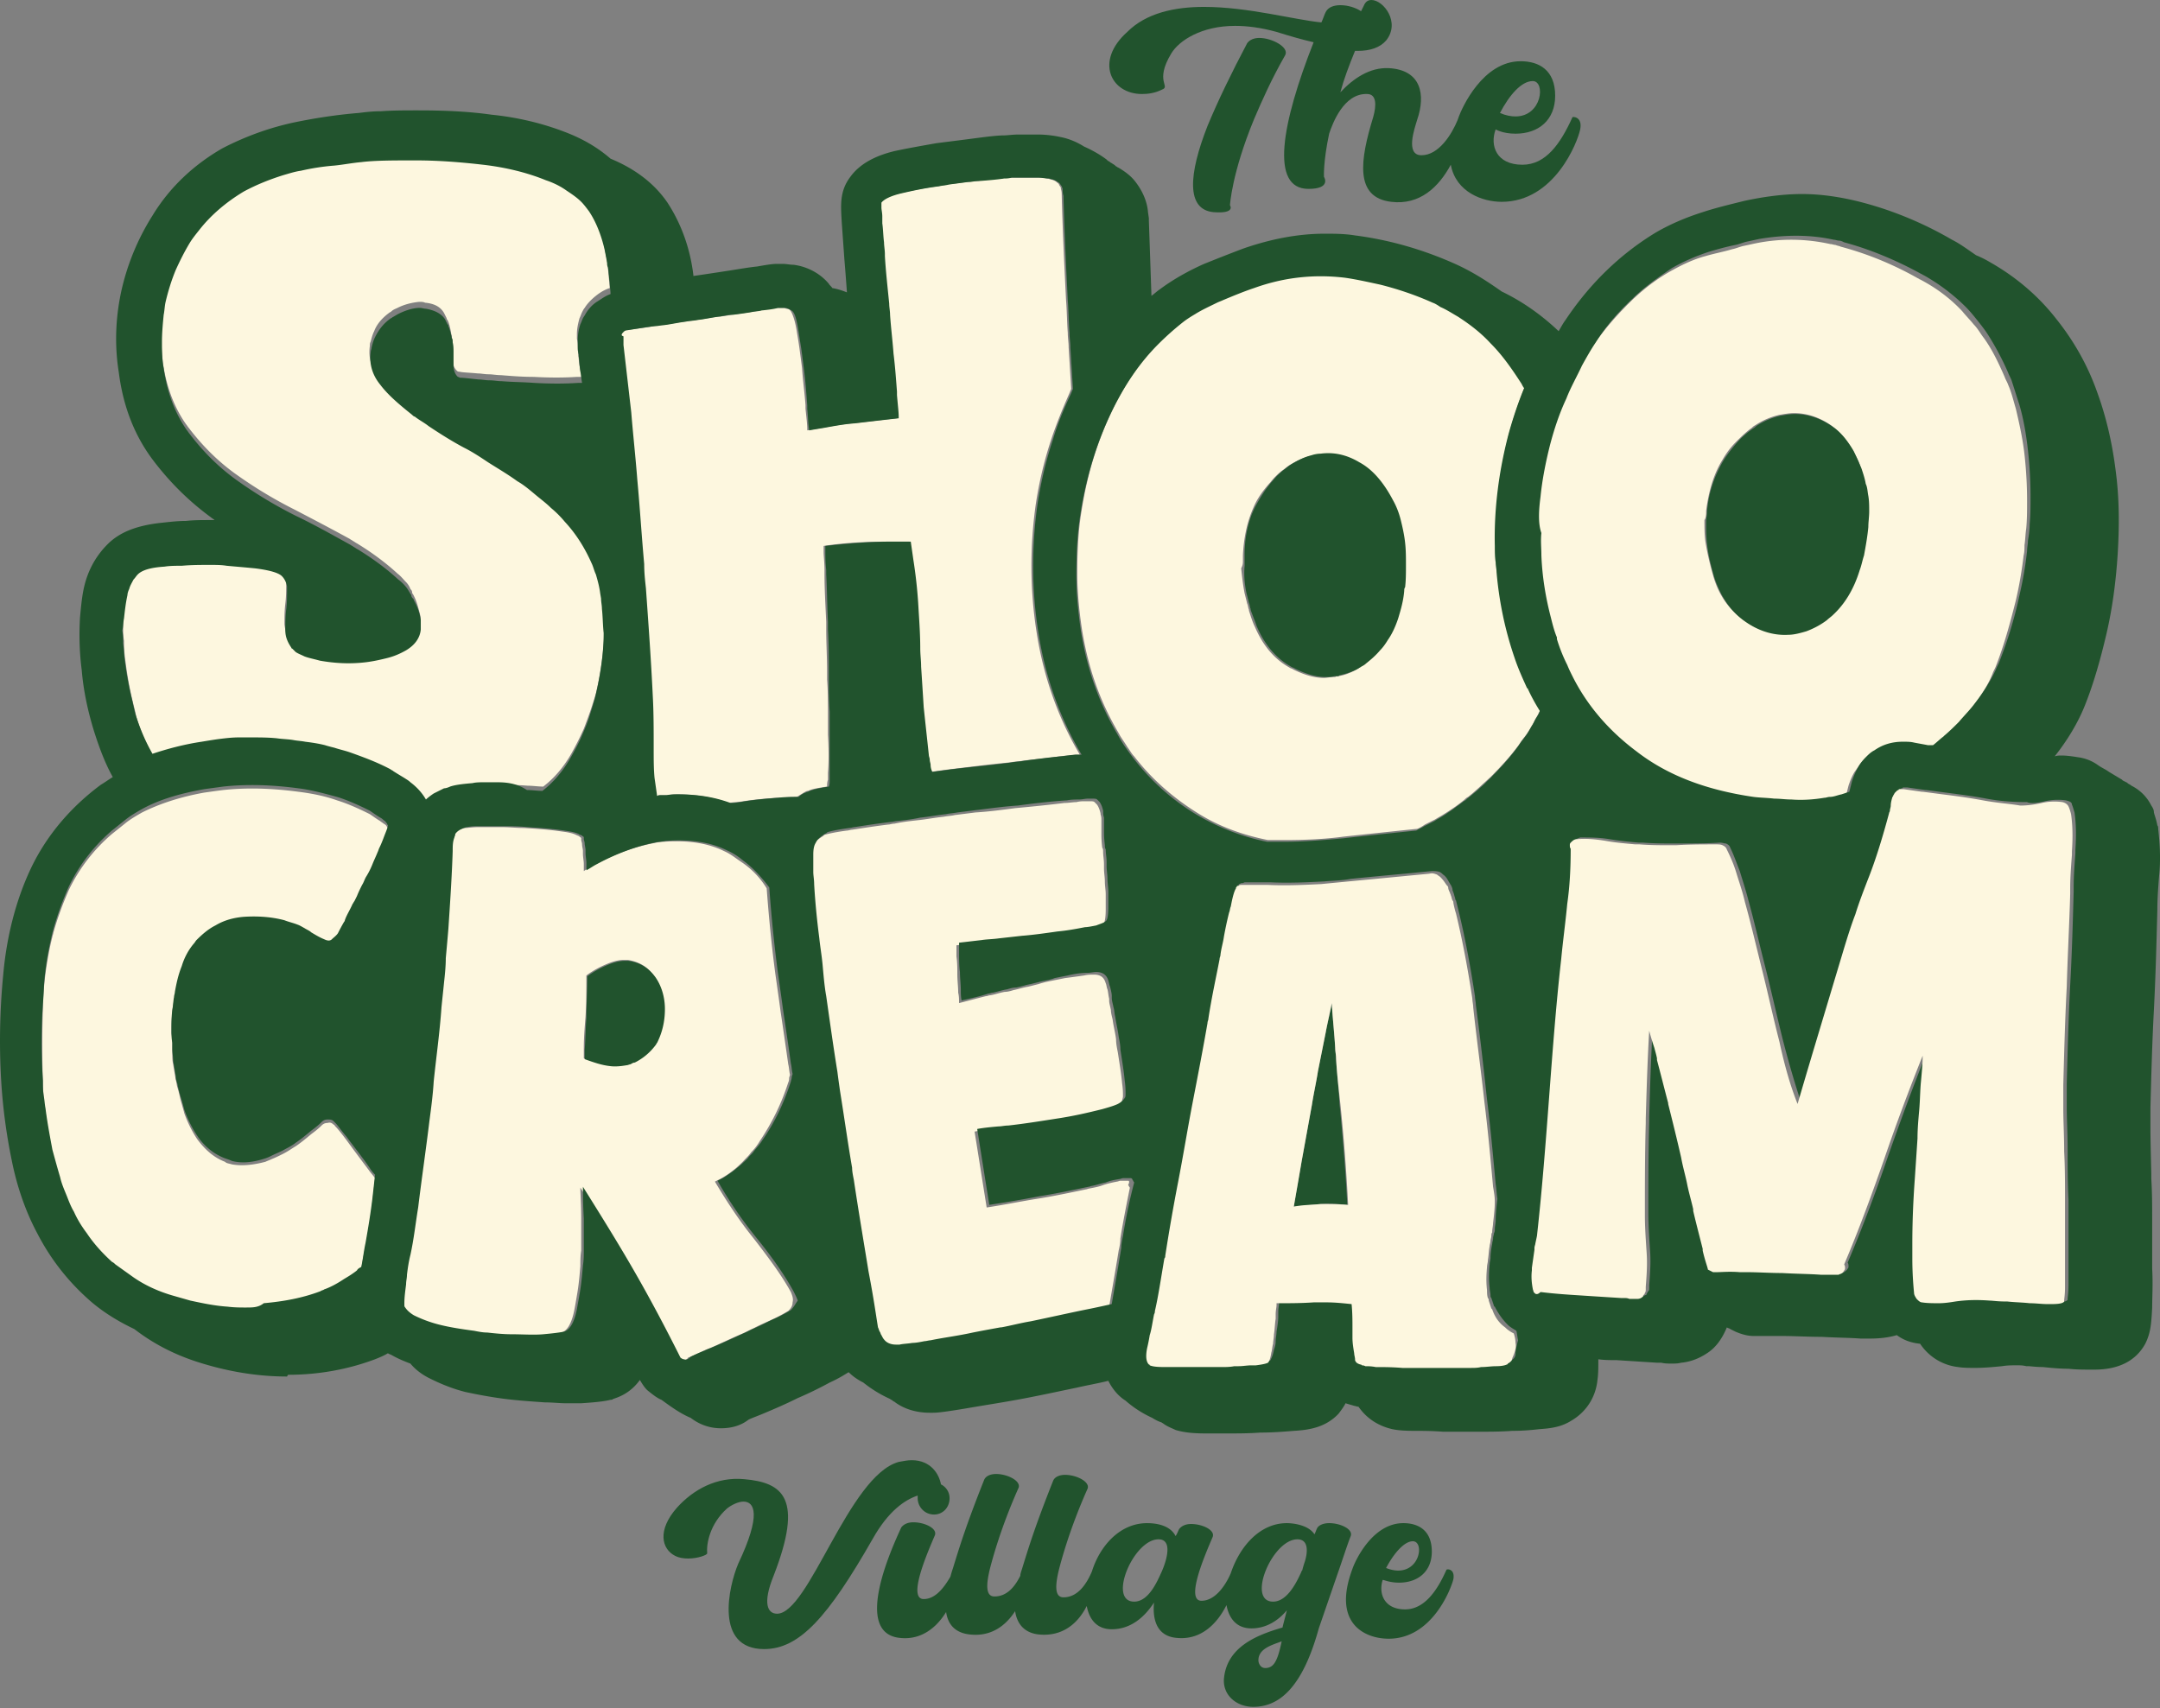 <svg xmlns="http://www.w3.org/2000/svg" width="550" height="435" fill="none"><rect width="100%" height="100%" fill="#808080" stroke="none"/><path fill="#FDF7DF" d="M32.014 168.892a88.892 88.892 0 0 0 1.977 10.542c.22.879.44 1.757.659 2.855a48.67 48.67 0 0 0 4.393 10.323c3.954-1.318 8.128-2.416 12.521-3.075 1.318-.219 2.856-.439 4.174-.659 1.757-.219 3.514-.219 5.272-.439h3.294c2.197 0 4.174 0 6.37.22 1.319 0 2.637.219 4.174.439 1.099.22 1.977.22 3.076.439 1.757.22 3.514.659 5.052.879.879.219 1.757.439 2.416.659 1.318.219 2.416.659 3.734 1.098 3.735 1.098 7.25 2.635 10.544 4.392.22.22.44.22.659.44.659.439 2.856 1.757 2.856 1.757.439.439 1.098.659 1.537 1.098 1.538 1.318 2.856 2.635 3.954 4.393.659-.659 1.318-1.099 1.977-1.538.879-.439 1.758-1.098 2.636-1.318.44-.219 1.099-.439 1.538-.439 1.538-.439 3.295-.659 5.711-.878.879 0 1.977 0 3.075-.22h3.076c2.416 0 5.052 0 7.688.22 1.318 0 2.636.219 3.954.219 2.856-2.196 5.272-5.051 7.249-8.566a80.28 80.28 0 0 0 3.075-6.149c1.098-2.855 2.197-5.93 3.075-9.005 1.318-5.491 1.977-10.982 2.197-16.473-.22-1.976-.22-4.173-.439-6.149 0-.879-.22-1.757-.22-2.636l-.22-1.318c-.219-1.757-.659-3.294-1.098-4.832-.22-.878-.659-1.976-1.098-2.855-1.538-3.953-3.735-7.467-6.81-10.542-1.098-1.318-2.416-2.416-3.514-3.514-1.538-1.318-2.856-2.636-4.394-3.734-1.318-1.098-2.636-2.196-4.173-3.075-2.417-1.757-5.053-3.294-7.469-4.832-2.416-1.757-4.393-3.075-6.59-4.173-3.295-1.757-6.15-3.734-9.006-5.491-1.318-.878-2.416-1.537-3.515-2.416-.219-.219-.439-.439-.659-.439-3.294-2.416-6.15-5.051-8.127-7.687-1.977-2.416-2.856-5.271-2.416-8.346 0-.44 0-.659.22-1.098.219-.879.439-1.757.878-2.636.659-1.757 1.977-3.294 3.734-4.612.22-.22.44-.22.66-.44.439-.439 1.098-.658 1.537-.878 1.757-.878 3.514-1.318 5.491-1.537.659 0 1.099 0 1.538.22 2.416.219 3.954 1.097 4.833 2.635l.659 1.318c0 .22 0 .22.219.439.44.879.659 1.977.879 3.075 0 .44.22.878.22 1.098 0 .879.219 1.757.219 2.636v3.294c0 .879.22 1.537.44 1.977.219.44.439.659.659.878.219.22.439.22.659.22.878.22 2.416.22 4.613.44.878 0 1.757.219 2.855.219.879 0 1.977.22 3.075.22 2.636.22 5.492.439 8.348.439 3.954.22 7.688.22 10.983 0h1.098c0-.879-.22-1.757-.439-2.856-.22-1.317-.22-2.635-.44-3.953v-.44c0-.878 0-1.536-.219-2.415v-1.318c0-1.098.219-2.416.659-3.953.219-.44.439-1.098.659-1.538.219-.439.439-.878.659-1.098.659-1.098 1.757-2.196 2.855-3.075 1.099-.878 2.197-1.537 3.515-1.976 0-1.099-.22-1.977-.22-3.075-.219-1.318-.219-2.416-.439-3.734 0-.44 0-.659-.22-1.098a102.384 102.384 0 0 0-.659-3.514c-.878-3.734-2.196-7.028-3.954-9.664-.659-.879-1.318-1.538-1.977-2.416-1.098-1.098-2.416-1.977-3.734-2.855-1.537-.879-3.295-1.757-5.272-2.636-5.052-1.757-10.324-3.075-16.035-3.953-5.711-.66-11.423-1.098-17.134-1.098s-10.324.22-13.839.439c-2.196.22-4.613.44-6.81.878l-8.566 1.318c-1.538.22-3.075.66-4.393 1.098-3.515 1.099-6.81 2.416-10.105 4.173-4.393 2.636-8.347 5.93-11.422 9.884-.879 1.098-1.758 2.196-2.417 3.294-1.318 2.197-2.636 4.613-3.514 6.809-1.098 2.636-1.977 5.49-2.636 8.346-.22 1.098-.44 1.977-.44 3.075-.439 2.196-.439 4.612-.439 6.808 0 2.197.22 4.613.44 6.809.878 6.15 2.855 11.421 5.93 15.814.22.219.44.658.66.878 3.514 4.612 7.468 8.566 12.08 11.86a112.154 112.154 0 0 0 14.938 9.005c5.052 2.636 9.665 5.052 14.058 7.468.22.219.44.219.66.439.439.22.658.439 1.098.659 3.954 2.416 7.468 5.051 10.324 7.687.879.659 1.537 1.537 2.196 2.196.44.44.879 1.098 1.099 1.757.219.22.439.44.439.879 0 .22.22.439.22.439.878 1.538 1.318 3.295 1.757 5.052.22.878.22 1.757 0 2.416-.22 2.416-1.538 4.173-3.734 5.271-1.538.878-3.075 1.537-4.833 1.977-1.757.439-3.734.878-5.711 1.098-3.954.439-7.688.219-11.422-.44-1.538-.219-2.856-.659-3.954-1.098-.88-.219-1.538-.659-2.197-1.098-.44-.22-.66-.439-.879-.878 0 0 0-.22-.22-.22-.878-1.098-1.317-2.636-1.537-4.393 0-1.757 0-3.514.22-5.271.22-1.757.22-3.514.22-5.051v-.879c-.22-1.098-.44-1.977-1.319-2.636-.878-.658-3.295-1.317-6.81-1.976-2.196-.44-4.832-.44-7.248-.659-1.318 0-2.856-.22-4.174-.22-2.416 0-4.832 0-7.249.22-1.537 0-2.855.219-4.393.219-3.515.44-5.93 1.099-6.81 1.977-.439.439-.878.879-1.098 1.318-.44.659-.878 1.537-1.098 2.416-.22.439-.22.878-.44 1.537-.439 1.977-.658 3.954-.878 5.93v3.954c0 1.098 0 1.976.22 3.294 0 2.636.22 4.173.439 5.711ZM158.317 87.85l1.977 17.131c.659 5.71 1.098 11.421 1.538 17.131.659 7.248 1.098 14.496 1.757 21.524.22 1.977.439 3.953.439 6.15.659 9.224 1.318 18.449 1.758 27.673.219 4.173.219 8.566.219 13.178v.22c0 2.416 0 4.832.22 7.248.22 1.537.22 3.294.659 4.612.22 0 .659 0 .879-.219h1.537c.879 0 1.977-.22 2.856-.22 4.833 0 9.226.659 13.399 2.196 1.318-.219 2.417-.219 3.735-.439 2.855-.439 5.491-.659 8.347-.879 1.757 0 3.514-.219 5.272-.219.659-.439 1.098-.659 1.757-1.098.439-.22.659-.44 1.098-.44.879-.439 1.977-.659 4.833-1.098 0-.439 0-1.098.22-1.757v-1.757c.219-2.635.219-5.71 0-9.664v-5.93c0-2.635 0-5.271-.22-8.126v-1.977c0-3.734-.22-7.248-.22-10.762v-1.977c-.219-4.612-.439-8.565-.439-12.079v-1.099c0-1.976-.22-3.514-.22-4.612v-1.537c5.712-.879 11.423-1.098 17.134-1.098h4.613l.659 4.612c.659 4.173.879 8.346 1.318 12.519.22 3.294.439 6.589.439 10.103 0 1.537 0 3.075.22 4.612.22 3.514.439 7.029.659 10.323.22 4.173.659 8.126 1.318 12.299 0 .44 0 .659.22 1.099 0 .439.219.878.219 1.317.22.659.22 1.099.44 1.757 1.537-.219 3.075-.439 4.832-.658 5.492-.659 10.544-1.318 15.377-1.758 1.098-.219 2.196-.219 3.295-.439 3.514-.439 6.589-.659 9.225-1.098 1.758-.22 3.076-.22 4.174-.439h1.098c-5.491-9.225-9.226-19.767-10.983-30.968-1.757-10.982-1.757-22.183-.22-32.945.879-5.711 2.197-11.201 3.954-16.473 1.318-3.953 2.856-7.687 4.394-11.201.219-.439.439-1.098.659-1.537l-.659-10.543c0-1.317-.22-2.416-.22-3.733-.22-2.856-.22-5.71-.439-8.347-.44-8.785-.879-17.79-1.099-26.575 0-.659 0-1.098-.219-1.757 0-.22 0-.44-.22-.659-.22-.22-.22-.659-.659-.878-.439-.44-.879-.66-1.757-.879-.22 0-.44-.22-.879-.22-.879-.22-1.757-.22-2.636-.22h-6.809c-.659 0-1.318 0-1.977.22-1.318 0-3.295.22-6.59.66-.879 0-1.538.219-2.417.219-1.537.22-3.295.44-5.052.659-.878.22-1.537.22-2.416.439-3.295.44-6.59 1.098-9.446 1.757-2.855.659-4.613 1.537-5.272 2.416v1.318c0 .44 0 1.318.22 2.196v1.757c.22 1.318.22 3.075.439 4.832 0 1.098.22 1.977.22 3.075v.44c.22 3.733.659 7.686 1.098 12.08 0 1.097.22 1.976.22 2.854.22 3.514.659 6.809.879 9.884.219 3.733.659 6.808.878 9.664v.878c.22 2.636.44 4.393.44 5.491v.439c-3.954.439-7.688.879-11.423 1.318h-.219c-2.417.22-4.833.659-7.249 1.098l-3.954.659v-.439c0-1.098-.22-2.855-.44-5.052v-.878c-.219-3.075-.659-6.15-.878-9.445-.22-1.757-.44-3.294-.659-5.051-.22-1.537-.44-2.855-.659-4.173-.44-2.855-1.099-4.612-1.538-5.271a1.207 1.207 0 0 0-1.098-.66c-.22 0-.439-.219-.659-.219h-1.977c-.659 0-1.977.22-4.174.66-.878.219-1.757.219-2.636.438l-4.613.66c-1.098.219-2.196.439-3.295.439-1.757.22-3.734.658-5.711.878-1.098.22-2.196.22-3.075.44-1.977.219-3.954.658-5.492.878-.659 0-1.318.22-1.977.22-2.196.439-4.613.658-7.468 1.098-.439.22-.659.22-.879.439-.219.22-.439.44-.439.659 0 .22-.22.22-.22.44v1.097c.659.44.659.66.659 1.098Zm126.533 98.834c0 .219.22.219.22.439.659 1.098 1.318 1.977 1.977 3.075.659.878 1.098 1.757 1.757 2.416 4.394 5.71 9.885 10.542 16.255 14.495 5.272 3.295 11.203 5.491 17.793 6.809h4.174c5.272 0 10.324-.22 15.157-.879 6.15-.658 12.301-1.317 18.671-1.976.659-.22 1.318-.659 1.977-1.098l2.636-1.318c.659-.439 1.537-.879 2.196-1.318 1.758-1.098 3.735-2.416 5.272-3.734.22-.219.44-.439.879-.659 1.977-1.537 3.734-3.294 5.711-5.051 2.636-2.636 5.272-5.491 7.469-8.566.659-1.098 1.537-1.977 2.196-3.075.44-.659.879-1.537 1.318-2.196l.659-1.318c.44-.659.659-1.318 1.099-1.977v-.219c-1.099-1.977-2.197-3.734-3.076-5.711 0 0 0-.219-.219-.219a106.925 106.925 0 0 1-3.076-7.468c-2.416-7.028-3.953-14.276-4.612-21.963 0-.879-.22-1.757-.22-2.416 0-1.318-.22-2.855-.22-4.173-.219-9.664 1.099-19.328 3.515-28.552 1.098-3.954 2.416-7.907 3.954-11.64-.22-.44-.44-.88-.659-1.099-2.197-3.734-4.833-7.248-7.908-10.323-2.416-2.635-5.272-4.832-8.347-6.808-1.318-.879-2.856-1.757-4.394-2.416-.659-.44-1.318-.659-1.977-1.098-4.612-1.977-9.006-3.514-13.399-4.613-3.075-.878-5.931-1.317-9.006-1.757-7.469-1.098-15.157-.22-23.065 2.636-2.636 1.098-5.491 1.977-7.908 3.075-.439.22-1.098.44-1.537.659-1.977.878-3.735 1.757-5.492 2.855-1.098.659-2.196 1.537-3.295 2.196a73.207 73.207 0 0 0-6.15 5.491c-4.394 4.393-7.908 9.444-10.984 15.374-4.393 8.566-7.248 17.571-8.786 27.454-.879 5.272-1.098 10.543-1.098 16.034 0 4.392.439 9.004 1.098 13.617 1.538 10.103 4.613 18.888 9.445 27.015Zm31.632-43.927v-1.318c.22-4.612 1.098-8.565 2.636-12.08 1.098-2.635 2.636-4.612 4.393-6.588a17.536 17.536 0 0 1 2.856-2.856c.659-.439 1.098-.878 1.757-1.318 1.757-1.098 3.515-1.976 5.272-2.415.879-.22 1.538-.44 2.416-.44 3.295-.439 6.59.22 9.885 2.197 3.295 1.976 6.151 5.051 8.567 9.663.879 1.538 1.538 3.295 1.977 5.052.659 1.977.879 3.734 1.098 5.71.22 1.977.22 3.734.22 5.711 0 1.977 0 3.734-.22 5.71 0 .22 0 .659-.219.879-.44 2.635-.879 4.832-1.538 7.028-.659 2.196-1.538 3.953-2.636 5.491-.659.878-1.098 1.757-1.977 2.635-1.098 1.318-2.197 2.416-3.515 3.295-.439.22-.878.659-1.318.878-.219.22-.439.22-.659.44-1.537.878-3.075 1.537-4.832 1.757-.22 0-.439 0-.659.219h-.659c-.659 0-1.538.22-2.197.22-2.636 0-5.272-.878-7.908-2.196-.219-.22-.659-.22-.878-.44-3.954-2.196-6.81-5.71-8.787-10.322-.659-1.318-1.098-2.855-1.537-4.173v-.22c-.22-.439-.22-1.098-.44-1.537l-.659-2.636c-.439-2.196-.659-4.393-.878-6.369.439-.879.439-1.318.439-1.977Zm77.539 15.596c.439 1.757.878 3.295 1.537 5.052v.439l2.636 6.589c.439.879.879 1.977 1.318 2.855 3.954 7.248 9.446 13.618 16.255 19.108 7.908 6.15 17.793 9.884 29.874 11.641 1.758.22 3.515.439 5.272.439 1.538 0 2.856.22 4.394.22 2.855 0 5.491 0 8.347-.439.439 0 .878-.22 1.318-.22 1.098-.22 1.977-.439 3.075-.659l1.977-.659.659-2.636c.439-1.317.879-2.415 1.538-3.514.659-.878 1.318-1.976 1.977-2.635.659-.659 1.318-1.318 2.196-1.757 2.197-1.318 4.613-2.197 7.249-2.197.879 0 1.757 0 2.856.22 1.098.22 2.196.439 3.514.659h1.318c.879-.659 1.758-1.538 2.636-2.196l.22-.22c1.318-1.098 2.416-2.196 3.734-3.514 1.099-1.098 2.197-2.416 3.295-3.734 2.636-3.075 4.833-6.369 6.151-9.664.219-.659.659-1.318.878-1.976 1.977-5.052 3.515-10.543 5.053-16.692.878-3.734 1.537-7.688 1.977-11.421.219-.879.219-1.757.219-2.636.22-1.318.22-2.855.44-4.173.219-2.416.219-4.612.219-7.028 0-3.954-.219-7.907-.659-11.86-.439-3.954-1.318-7.907-2.196-11.641-.659-2.196-1.099-4.173-1.977-6.15-.22-.658-.659-1.317-.879-1.976-1.538-3.514-3.075-6.809-5.272-9.884-.879-1.098-1.538-2.416-2.636-3.514-.879-1.098-1.977-2.196-2.856-3.294-3.075-3.295-6.589-5.93-10.763-8.127-.22 0-.22-.22-.439-.22-6.59-3.733-13.18-6.369-19.77-8.126-.439-.22-.879-.22-1.318-.44-.439 0-.879-.219-1.318-.219-5.931-1.318-12.301-1.537-18.891-.22-1.098.22-1.977.44-3.075.66-1.099.22-1.977.658-3.076.878-2.196.659-4.612 1.098-6.809 1.757-3.295.879-6.37 2.416-9.446 4.173-3.734 2.197-7.029 4.832-10.104 7.907-3.295 3.294-6.37 6.809-9.226 10.982-1.318 1.976-2.416 3.953-3.515 5.93-1.537 2.635-2.855 5.49-3.954 8.346-1.537 3.953-3.075 7.906-4.173 11.86-1.098 4.392-1.977 8.785-2.416 13.178-.44 3.294-.659 6.808-.659 10.322v5.711c1.318 4.173 1.977 9.664 3.295 14.715Zm40.418-28.332c.659-5.052 1.977-9.444 4.173-12.959.879-1.537 1.977-3.074 3.295-4.392 1.318-1.318 2.636-2.636 4.174-3.734.219-.22.439-.439.878-.659a18.597 18.597 0 0 1 6.151-2.635c1.318-.22 2.416-.44 3.734-.44 3.295 0 6.59 1.098 9.665 3.295 1.977 1.537 3.735 3.514 5.272 6.149.659 1.318 1.538 2.636 1.977 4.393.44 1.318.879 2.636 1.099 3.953.219 1.099.439 1.977.659 3.075.219 1.318.219 2.636.219 3.954s0 2.635-.219 3.953c-.22 2.416-.44 4.832-1.099 7.248-.219 1.318-.659 2.636-1.098 3.734-1.538 5.051-3.954 8.785-6.81 11.421-.439.439-1.098.878-1.537 1.317-1.758 1.318-3.515 2.197-5.272 2.856-1.538.439-3.075.878-4.613.878-3.954.22-7.688-1.098-11.423-3.734-3.514-2.635-6.15-6.369-7.468-11.201-.879-3.075-1.538-5.93-1.977-8.785-.22-1.757-.22-3.514-.22-5.271.44-.659.44-1.538.44-2.416ZM82.535 329.227c1.318-.659 2.855-1.538 5.052-2.636 1.098-.659 2.197-1.318 3.295-2.196.44-.22.878-.439 1.098-.879.22-1.976.66-4.173 1.099-6.149.659-3.734 1.318-7.468 1.757-11.421l.659-5.93c-.44-.659-1.099-1.318-1.538-1.977-1.977-2.636-3.954-5.271-5.711-7.687-1.318-1.757-2.197-2.856-2.856-3.514-.22-.22-.22-.44-.439-.44-.44-.439-.879-.659-1.538-.439-.659 0-1.098.22-1.537.659-.879.879-1.758 1.537-2.636 2.196-1.318 1.098-2.636 2.197-3.954 3.075-1.099.659-1.977 1.318-3.295 1.977-.879.439-1.757.878-2.856 1.318-.44.219-1.098.439-1.537.659-3.295.878-6.151 1.098-8.567.658-.66-.219-1.318-.219-1.758-.658-2.855-1.099-5.052-3.075-7.029-5.711-1.318-1.977-2.416-4.173-3.295-6.589-.22-.878-.44-1.537-.659-2.416-.44-1.318-.659-2.855-1.098-4.173-.22-.659-.22-1.318-.44-1.977l-.658-3.953c-.22-.878-.22-1.977-.22-3.075v-1.537c0-1.098 0-2.197-.22-3.295 0-1.757 0-3.294.22-5.051 0-1.098.22-2.197.44-3.295 0-.439.219-.878.219-1.318.44-2.196.879-4.392 1.757-6.588.879-2.197 1.758-3.954 3.076-5.711.22-.22.439-.659.659-.878 1.537-1.538 3.075-2.856 4.832-3.734 2.197-1.098 4.613-1.977 7.249-2.197 3.515-.439 7.03 0 10.324.879 1.098.22 2.197.659 3.295 1.098.66.22 1.098.439 1.757.879.66.219 1.099.659 1.758 1.098.878.659 1.977 1.318 3.295 1.757.878.439 1.537.439 1.977 0l1.537-1.538c.22-.439.879-1.317 1.538-2.855 0-.219.22-.439.22-.439.659-1.318 1.318-2.636 1.977-4.173.22-.22.22-.439.439-.659l.659-1.318c.44-.878.878-1.757 1.318-2.855.44-.659.659-1.537 1.098-2.196.44-1.098 1.099-2.197 1.538-3.075.44-1.098.879-2.196 1.318-3.075.22-.439.22-.659.44-1.098.658-1.538 1.097-2.855 1.537-3.734.44-1.098.659-1.757.659-1.977 0-.219-.22-.439-.22-.439-.22-.439-.44-.659-.879-.878-.22-.22-.659-.44-.878-.659-1.099-.659-1.977-1.318-2.636-1.757-2.636-1.318-5.492-2.636-8.347-3.514-3.076-1.099-6.37-1.758-9.885-2.197-6.59-.878-12.96-1.098-19.11-.439-1.758.22-3.296.439-4.834.659-6.15 1.098-11.422 2.855-15.815 5.051-1.538.879-3.075 1.757-4.393 2.856l-3.295 2.635a43.666 43.666 0 0 0-10.984 14.276c-1.537 3.514-2.855 7.029-3.954 10.982 0 .22-.22.659-.22.878-.878 3.515-1.537 7.248-1.976 11.202-.22 2.196-.44 4.612-.44 6.808-.22 6.37-.22 12.739 0 19.548v.219c0 1.318.22 2.416.22 3.734 0 1.098.22 1.977.44 3.075.439 3.514 1.098 7.028 1.757 10.542.44 2.416 1.098 4.612 1.977 7.028.659 1.758 1.318 3.734 1.977 5.491.44 1.098 1.098 2.197 1.537 3.295.879 1.976 2.197 3.733 3.295 5.491 1.977 2.635 3.954 5.051 6.37 7.247.22.22.44.44.88.659 1.317 1.098 2.855 2.197 4.612 3.295 2.856 1.757 6.15 3.294 9.885 4.612l4.613 1.318c3.075.659 6.15 1.318 9.445 1.537 1.538.22 3.076.22 4.833.22 1.538 0 3.075 0 4.393-.22 5.052-.219 9.885-1.317 14.498-3.075.44-.878.659-1.098.879-1.317Zm118.838-.22c-2.417-4.393-5.712-8.785-9.446-13.617-3.734-4.613-7.029-9.664-9.885-14.496l1.318-.659a23.975 23.975 0 0 0 6.371-5.052c.439-.439 1.098-1.098 1.537-1.757.879-.878 1.538-1.757 2.197-2.855 3.075-4.612 5.491-9.444 7.249-14.935.219-.439.219-.878.219-1.098 0-.22.22-.659.22-.878-.22-.879-.22-1.758-.439-2.636-.659-4.612-1.318-9.225-1.977-13.617-.44-3.295-.879-6.37-1.318-9.444-1.099-8.347-1.758-15.814-2.197-21.744-1.757-2.855-3.954-5.052-6.59-6.809-1.318-.878-2.636-1.976-4.173-2.635-4.394-2.197-9.665-2.856-15.596-2.416-.879 0-1.758.219-2.856.439-4.393.879-9.446 2.636-14.717 5.491-.879.439-1.758.878-2.636 1.537v-1.757c0-.878-.22-1.757-.22-2.635v-.659c0-.659-.22-1.098-.22-1.757 0-.44-.219-.879-.219-1.099v-.439c0-.219-.22-.219-.44-.439-.219-.22-.439-.22-.878-.439-.879-.44-1.977-.659-3.735-.879-2.855-.439-5.931-.659-9.445-.878-1.977 0-3.734-.22-5.711-.22h-5.931c-1.538 0-2.636.22-3.515.22-.22 0-.659.219-.879.219-1.098.22-1.757.659-2.196 1.538-.22.219-.22.439-.22.878-.22 1.098-.439 2.416-.439 3.514-.22 6.589-.659 13.178-1.098 19.767-.22 2.416-.44 4.832-.659 7.468-.22 1.976-.44 3.953-.44 6.149-.219 2.197-.439 4.173-.659 6.37-.659 6.369-1.318 12.739-1.977 18.888-.439 3.295-.659 6.809-1.098 10.103-.879 7.248-1.757 14.716-2.856 21.964-.439 3.953-1.098 8.126-1.977 12.079-.219 1.757-.659 3.295-.878 5.052 0 .878-.22 1.537-.22 2.416-.22 1.537-.439 3.075-.439 4.832v.439c0 .22 0 .439.219.659.44.659 1.099 1.318 2.197 1.977a32.204 32.204 0 0 0 6.59 2.416c2.636.658 5.711 1.098 8.786 1.537 1.099.22 2.197.22 3.295.439 2.197.22 4.174.44 6.151.44 3.075.219 5.711.219 8.127 0 2.417-.22 4.174-.22 5.272-.659 1.538-.44 2.636-2.416 3.295-5.711.22-1.098.44-2.416.659-3.734.44-2.416.659-4.831.879-7.467 0-1.318 0-2.636.22-3.953v-7.907c0-3.954-.22-6.589-.22-8.127 4.613 7.029 9.006 14.057 12.96 21.305 4.174 7.248 8.128 14.715 11.862 22.183.22.219.659.439.879.439.659.219 1.318 0 1.757-.659.659-.22 1.757-.659 3.514-1.537.44-.22.879-.44 1.538-.659 2.636-1.099 5.272-2.416 8.347-3.734 1.099-.439 2.197-1.098 3.295-1.538 1.538-.878 3.295-1.537 4.613-2.196 2.416-1.098 3.734-1.977 4.174-2.196.878-.879 1.098-1.538 1.098-2.197.22-.878 0-1.537-.439-2.635Zm-32.291-72.259c0 3.075-.659 6.15-1.977 8.565-.219.22-.219.44-.439.659-1.318 1.977-3.075 3.515-5.272 4.393-.439.22-.659.439-1.098.439-.22 0-.659.22-.879.22-1.318.439-2.856.439-4.393.22-1.977-.22-3.954-.879-6.37-1.758v-2.415c0-2.856.219-5.491.439-8.127.22-3.514.22-7.028.22-10.542 1.757-1.318 3.514-2.197 5.052-2.855 1.537-.659 3.075-1.099 4.393-1.099h1.098c2.856.44 5.053 1.757 6.59 3.954 1.758 2.416 2.636 5.051 2.636 8.346Zm118.179 43.928h-1.977c-.219 0-.659.22-.878.22-1.099.22-2.197.439-3.515.879-1.098.439-2.416.658-3.515.878-.219 0-.659.22-.878.22-4.174.878-8.347 1.757-12.521 2.416-4.174.659-8.347 1.537-12.74 2.196l-3.076-19.328c1.099-.219 2.856-.439 5.492-.659.659 0 1.537-.219 2.416-.219 3.954-.439 7.908-1.098 12.301-1.757 4.174-.659 8.128-1.538 11.642-2.416 1.758-.44 3.076-.879 3.954-1.318.879-.439 1.538-.879 1.758-1.537 0-.22.219-.659.219-1.099 0-.878 0-1.757-.219-3.294-.22-2.416-.659-5.052-1.099-7.907-.219-1.098-.439-2.196-.439-3.294-.22-1.757-.659-3.295-.879-5.052-.219-.878-.439-1.757-.439-2.416-.22-1.098-.439-1.757-.439-2.416v-.439c-.22-.879-.22-1.538-.44-2.416-.219-.439-.219-1.098-.439-1.537-.439-1.538-1.318-2.197-3.075-2.197-.659 0-1.538 0-2.417.22-1.537.219-3.075.439-4.832.659l-3.295.659c-1.098.219-2.197.439-3.515.878l-2.636.659c-1.318.22-2.636.659-3.734.879-.659.219-1.538.439-2.197.439-1.317.22-2.416.659-3.734.878-.439 0-.659.22-1.098.22-2.636.659-5.052 1.318-6.81 1.757 0-.878 0-1.757-.219-2.636 0-1.537-.22-3.074-.22-4.612 0-1.537 0-3.075-.22-4.612v-2.855c1.977-.22 3.735-.44 5.712-.659 1.537-.22 2.855-.439 4.393-.439l5.931-.659c3.075-.22 6.15-.659 9.006-1.099 2.416-.439 4.613-.658 7.029-1.098.879-.219 1.757-.219 2.856-.439 1.098-.22 1.977-.659 2.416-1.098.439-.22.659-1.538.659-3.734v-3.734c0-1.098-.22-2.196-.22-3.294 0-1.098-.219-2.196-.219-3.295v-1.098c0-1.098-.22-2.196-.22-3.075 0-.439 0-.878-.22-1.098-.219-1.757-.219-2.855-.219-3.514v-3.514c0-.439 0-.879-.22-1.537v-.22c-.22-.879-.439-1.537-.879-2.196l-.659-.659c-.219-.22-.659-.22-1.098-.22h-1.318c-.659 0-1.318 0-2.196.22-.879 0-1.977.219-3.076.219-3.514.44-7.688.879-12.521 1.318-3.295.439-6.589.879-10.104 1.098l-5.272.659c-.879.22-1.757.22-2.856.439-2.196.22-4.393.659-6.589.879-1.977.22-3.954.439-5.931.879-.659 0-1.099.219-1.538.219-3.515.439-6.37.879-9.226 1.318-.439 0-.879.22-1.318.22-3.295.439-5.052.878-5.711 1.098 0 0-.22 0-.22.219-1.098.659-1.977 1.318-2.416 1.977 0 .22-.22.22-.22.439-.219.659-.439 1.538-.659 3.075v4.393c0 .878 0 1.977.22 3.075.22 3.953.659 8.565 1.318 13.837.22 2.416.439 4.831.879 7.247.219 2.416.659 4.832.878 7.468.879 6.15 1.758 12.519 2.856 19.328.22 1.537.439 3.074.659 4.831 1.098 6.589 1.977 13.178 3.075 19.548.22 1.098.439 2.196.439 3.075 1.318 8.785 2.636 16.472 3.735 23.281 1.098 6.808 1.977 11.421 2.416 14.276 0 .439.22.878.439 1.098 0 .22.22.659.44.878.219.44.439.879.659 1.099.659.878 1.757 1.317 3.075 1.317h.879c.878 0 1.977-.219 3.295-.439.878-.219 1.977-.219 3.075-.439.439 0 1.098-.22 1.537-.22 3.295-.439 6.81-1.098 10.764-1.976 2.197-.44 4.613-.879 7.029-1.318h.22c2.416-.439 5.052-1.098 7.468-1.538 5.272-1.098 10.105-2.196 14.498-3.075 2.197-.439 4.174-.878 6.151-1.317.659-3.954 1.537-8.786 2.416-14.276.22-.879.439-1.977.439-3.075.659-4.173 1.538-8.566 2.417-12.959-.22-.219-.22-.439-.44-.658.44-.879.22-1.099 0-1.099Z"/><path fill="#21532D" d="M73.311 350.088c7.688 0 15.157-1.318 22.186-3.953 1.099-.44 2.197-.879 3.295-1.538.22.22.44.22.879.439 1.538.879 3.075 1.538 4.832 2.197 1.099 1.318 2.636 2.635 4.833 3.734 2.636 1.317 5.711 2.635 9.226 3.514 3.075.659 6.59 1.318 10.104 1.757 3.515.439 7.03.659 10.105.878 1.977 0 3.734.22 5.272.22h3.954c3.295-.22 5.711-.439 7.468-.879.22 0 .44 0 .659-.219 2.856-.879 5.053-2.416 6.81-4.832.659 1.098 1.318 2.196 2.196 2.855 1.099.879 2.197 1.757 3.295 2.196 2.417 1.757 4.833 3.515 7.469 4.613 2.856 2.196 5.711 2.635 7.688 2.635 2.636 0 5.052-.659 7.029-2.196.879-.439 2.197-.879 3.735-1.537 2.636-1.099 5.711-2.416 8.786-3.954a94.446 94.446 0 0 0 8.128-3.953c2.416-1.098 3.734-1.977 4.832-2.636 1.099 1.098 2.417 1.977 3.735 2.636a31.53 31.53 0 0 0 6.809 4.173c.22.219.439.219.659.439.22.22.439.22.659.439 2.416 1.757 5.492 2.636 8.787 2.636h.878c1.099 0 3.076-.22 8.347-1.098 3.735-.659 8.128-1.318 12.961-2.197 4.832-.878 9.884-1.976 15.156-3.074 2.856-.659 5.492-1.099 8.128-1.758 1.098 2.197 2.636 3.954 4.393 5.052 1.977 1.757 4.393 3.295 6.81 4.393.659.439 1.537.878 2.196 1.098.22 0 .22.219.44.219 1.098.879 2.416 1.318 3.295 1.758 2.196.658 4.613.878 7.688.878h5.491c2.636 0 5.492 0 8.348-.22 3.075 0 5.931-.219 8.566-.439 3.954-.219 8.128-.878 11.423-4.392.659-.879 1.318-1.758 1.757-2.636.659.22 1.538.439 2.197.659.22 0 .659.219 1.098.219 1.977 2.856 4.833 4.832 8.567 5.711 1.098.22 2.416.439 5.931.439 1.977 0 4.174 0 7.029.22h8.787c3.075 0 5.931 0 8.786-.22 2.856 0 5.052-.219 7.029-.439 3.295-.22 5.712-.659 8.128-2.196 3.734-2.197 6.151-5.93 6.59-10.323.22-1.538.22-3.075.22-5.052v-.219c1.537.219 3.075.219 4.612.219l10.325.659h1.098c.879.22 1.757.22 2.636.22.879 0 1.538 0 2.416-.22 2.416-.219 4.613-1.098 6.59-2.416 2.416-1.537 3.954-3.953 5.052-6.589.22.22.659.22.879.44l1.318.658c1.538.659 3.075 1.099 4.613 1.099h7.029c3.295 0 6.81.219 10.324.219 3.735.22 7.029.22 9.885.439h2.416c2.197 0 4.613-.219 6.81-.878 1.757 1.318 3.734 1.977 5.931 2.196 2.196 3.295 5.711 5.491 9.665 5.93 1.318.22 2.856.22 4.393.22 2.197 0 4.613-.22 6.81-.439 1.318-.22 2.636-.22 3.734-.22.879 0 1.538 0 2.416.22h.44c.659 0 1.977.219 3.734.219 2.197.22 4.393.44 6.59.44 1.977.219 3.954.219 5.711.219h.879c6.15 0 10.544-2.196 12.96-6.589 1.318-2.635 1.538-4.832 1.757-9.224 0-2.636.22-5.93 0-9.884v-12.08c0-3.733 0-7.247-.219-10.761v-1.318s-.22-8.127-.22-11.202v-5.71c.22-8.346.439-16.692.879-24.818.439-8.566.659-16.912.878-25.478 0-2.855.22-5.71.44-8.565.439-4.173.219-8.127-.22-12.08 0-.22 0-.659-.22-.879-.219-1.318-.659-2.416-.878-3.294 0-.659-.22-1.098-.659-1.757a11.246 11.246 0 0 0-5.053-5.052c-.219-.22-.659-.439-1.098-.659h.22l-1.318-.659-.22-.219-3.295-1.977c-.879-.659-1.977-1.098-2.856-1.757a11.089 11.089 0 0 0-5.052-1.977c-1.318-.219-2.855-.439-4.173-.439-.659 0-1.099 0-1.758.22 3.295-4.173 5.931-8.566 7.689-12.959 2.196-5.49 3.953-11.64 5.491-18.229 1.538-6.589 2.416-13.398 2.856-20.206.439-7.029.439-14.057-.44-20.865-.878-7.248-2.416-14.057-4.832-20.646-2.417-6.808-5.931-12.958-10.324-18.449-4.613-5.93-10.325-10.762-16.914-14.496a26.28 26.28 0 0 0-3.515-1.757c-1.977-1.318-3.954-2.855-6.151-3.953-7.907-4.612-16.255-7.907-24.382-9.884-4.613-1.098-9.226-1.757-13.839-1.757-4.613 0-9.665.66-14.717 1.757-3.515.879-7.249 1.757-10.544 2.856-4.174 1.317-8.347 3.074-12.082 5.27-9.006 5.492-16.694 12.96-22.845 22.184-.659.878-1.098 1.757-1.757 2.855-4.174-3.954-9.006-7.468-14.498-10.103-3.734-2.636-7.468-5.052-11.862-7.029-8.347-3.733-16.914-6.15-25.48-7.247-2.636-.44-5.272-.44-7.689-.44-6.809 0-13.619 1.318-20.648 3.734-3.515 1.318-6.81 2.636-10.105 3.953-3.953 1.758-7.907 3.954-11.422 6.59-.659.439-1.318 1.098-1.977 1.537-.22-6.37-.439-12.958-.659-19.108v-.659l-.22-1.537c-.219-2.856-1.537-5.71-3.514-8.127-1.099-1.318-2.636-2.416-4.174-3.294-.219 0-.219-.22-.439-.22-.22-.22-.439-.44-.879-.659-.219-.22-.439-.22-.659-.44-.219-.219-.439-.219-.659-.438l-.219-.22c-1.758-1.318-3.735-2.416-5.712-3.294-1.757-1.099-3.734-1.977-5.931-2.416a27.795 27.795 0 0 0-6.15-.66h-4.613c-1.538 0-2.856.22-3.734.22-1.318 0-3.515.22-6.81.66-3.295.438-6.809.878-10.324 1.317-3.734.659-7.469 1.318-10.544 1.977-3.734.878-8.567 2.635-11.422 6.589-2.856 3.733-2.417 7.467-2.197 11.64l.659 9.225c.22 2.635.439 5.49.659 8.565-1.098-.439-2.416-.878-3.734-1.098-.22-.439-.659-.659-.879-1.098-2.197-2.635-5.492-4.393-9.006-4.832-.879 0-1.757-.22-2.636-.22h-1.757c-.879 0-2.417.22-4.833.66-2.197.219-4.613.658-7.469 1.098-2.855.439-5.711.878-8.786 1.317v-.22c-.879-7.247-3.295-13.397-6.59-18.448-3.295-4.832-8.127-8.566-14.498-11.202-3.295-2.855-7.029-5.051-11.642-6.808-5.711-2.197-12.081-3.734-18.671-4.393-6.151-.878-12.521-1.098-18.672-1.098-3.514 0-6.59 0-9.445.22-2.197 0-3.954.22-5.711.439-5.492.44-11.203 1.318-16.475 2.416-6.15 1.318-12.301 3.514-18.232 6.589-7.249 4.173-13.4 9.883-17.793 17.131a60.703 60.703 0 0 0-7.908 19.108c-1.537 7.028-1.757 14.057-.659 20.865 1.099 8.566 3.954 16.033 8.787 22.403 4.174 5.491 9.006 10.322 14.717 14.495.22.22.66.44.879.659h-1.318c-1.977 0-3.954 0-5.93.22-1.978 0-3.955.22-5.932.439-6.59.659-10.983 2.416-14.058 5.491-3.295 3.295-5.272 7.248-6.15 11.641-.44 2.196-.66 4.612-.88 7.028-.22 3.734-.22 8.346.44 13.397.44 5.272 1.537 10.323 3.075 15.375 1.318 4.173 2.856 8.346 4.833 11.86-1.099.659-1.977 1.318-3.076 1.977-7.688 5.71-13.838 12.958-17.792 21.304-3.735 7.907-6.15 17.131-7.03 27.015-.878 9.005-1.098 18.668-.439 28.332a142.73 142.73 0 0 0 2.636 19.108c1.318 6.589 3.515 12.959 6.59 18.669a57.861 57.861 0 0 0 12.301 16.033c3.515 3.295 7.688 5.93 12.301 8.127 4.833 3.733 10.324 6.589 16.695 8.565 7.029 2.197 14.497 3.514 22.186 3.514l.22-.439Zm128.064-16.472c-.439.219-1.757 1.098-4.174 2.196-1.537.659-3.075 1.537-4.613 2.196-1.098.44-2.196 1.098-3.295 1.538-2.855 1.317-5.711 2.635-8.347 3.733-.659.22-1.098.44-1.537.659a35.963 35.963 0 0 0-3.515 1.538c-.659.659-1.098.878-1.757.659-.22 0-.659-.22-.879-.44-3.734-7.467-7.688-14.935-11.862-22.182-4.173-7.248-8.567-14.277-12.96-21.305 0 1.538 0 4.393.22 8.127v7.906c0 1.318 0 2.636-.22 3.954-.22 2.635-.439 5.051-.879 7.467-.219 1.318-.439 2.416-.659 3.734-.659 3.294-1.757 5.271-3.295 5.71-1.098.22-2.855.44-5.271.659-2.417.22-5.272 0-8.128 0-1.977 0-4.174-.219-6.151-.439-1.098 0-2.196-.22-3.294-.439-3.295-.439-6.151-.879-8.787-1.538a32.145 32.145 0 0 1-6.59-2.416c-1.098-.658-1.757-1.317-2.197-1.976-.219-.22-.219-.44-.219-.659v-.439c0-1.538.219-3.075.439-4.832 0-.879.22-1.538.22-2.416.219-1.757.439-3.295.878-5.052.879-3.953 1.318-8.126 1.977-12.08.879-7.247 1.977-14.715 2.856-21.963.439-3.294.879-6.589 1.098-10.103.659-6.369 1.538-12.519 1.977-18.888.22-2.197.44-4.173.659-6.37.22-1.976.44-4.173.44-6.149.219-2.416.439-4.832.659-7.468.439-6.589.878-13.178 1.098-19.767 0-1.318 0-2.416.439-3.514 0-.22.22-.439.22-.878.439-.659 1.098-1.099 2.197-1.538.219 0 .439-.22.878-.22.879-.219 1.977-.219 3.515-.219h5.931c1.757 0 3.734 0 5.711.219 3.515.22 6.59.44 9.445.879 1.538.22 2.856.439 3.735.879.219.219.659.219.878.439.22.219.44.219.44.439v.439c0 .22.219.659.219 1.099 0 .439.22 1.098.22 1.757v.658c0 .879.22 1.758.22 2.636v1.757c.878-.439 1.757-1.098 2.636-1.537 5.272-2.856 10.324-4.613 14.717-5.491.879-.22 1.977-.22 2.856-.439 5.931-.44 11.203.219 15.596 2.416 1.537.658 2.855 1.537 4.173 2.635 2.417 1.757 4.613 4.173 6.59 6.809a364.87 364.87 0 0 0 2.197 21.743c.439 3.075.879 6.15 1.318 9.445.659 4.392 1.318 8.785 1.977 13.617.22.878.22 1.757.439 2.635 0 .22-.219.659-.219.879 0 .439-.22.878-.22 1.098-1.757 5.491-4.174 10.542-7.249 14.935-.659 1.098-1.538 1.977-2.197 2.855-.439.659-1.098 1.098-1.537 1.757-1.977 1.977-4.174 3.734-6.371 5.052l-1.317.659a105.636 105.636 0 0 0 9.884 14.496c3.735 4.612 7.03 9.224 9.446 13.617.439.878.879 1.757 1.098 2.416-.659.878-.878 1.537-1.757 2.416Zm84.57-18.889c-.22 1.098-.439 1.977-.439 3.075-.879 5.491-1.757 10.323-2.416 14.276-1.977.439-3.954.879-6.151 1.318-4.393.879-9.226 1.977-14.498 3.075-2.636.439-5.052 1.098-7.468 1.537h-.22c-2.416.44-4.833.879-7.029 1.318-3.954.879-7.688 1.318-10.764 1.977-.439 0-1.098.219-1.537.219-1.099.22-2.197.44-3.076.44-1.318.219-2.416.219-3.295.439h-.878c-1.318 0-2.417-.439-3.076-1.318-.219-.219-.439-.659-.659-1.098-.219-.22-.219-.659-.439-.879-.219-.439-.219-.658-.439-1.098-.439-2.635-1.098-7.467-2.416-14.276-1.099-6.808-2.417-14.496-3.735-23.281-.219-1.098-.439-2.196-.439-3.075-1.098-6.369-1.977-12.738-3.075-19.547-.22-1.537-.44-3.075-.659-4.832-1.099-6.809-1.977-13.178-2.856-19.328-.439-2.416-.659-5.051-.879-7.467-.219-2.636-.659-5.052-.878-7.248-.659-5.051-1.099-9.883-1.318-13.837 0-1.098-.22-2.196-.22-3.075v-4.392c0-1.538.22-2.416.659-3.075 0-.22.22-.22.22-.439.439-.659 1.318-1.318 2.416-1.977 0 0 .22 0 .22-.22.659-.219 2.416-.659 5.711-1.098.439 0 .879-.22 1.318-.22a231.95 231.95 0 0 1 9.226-1.317c.439 0 1.098-.22 1.537-.22 1.977-.22 3.954-.439 5.931-.878 2.197-.22 4.394-.659 6.59-.879.879-.22 1.758-.22 2.856-.439l5.272-.659c3.514-.439 6.809-.879 10.104-1.098 4.833-.659 9.006-1.098 12.521-1.318 1.098-.22 2.197-.22 3.075-.22.879 0 1.538-.219 2.197-.219h1.318c.439 0 .879 0 1.098.219l.659.659c.44.659.659 1.318.879 2.196v.22c0 .439 0 .879.22 1.538v3.514c0 .659 0 1.757.219 3.514 0 .439 0 .659.22 1.098 0 1.098.22 1.977.22 3.075v1.098c0 1.098.219 2.196.219 3.294 0 1.099.22 2.197.22 3.295v3.734c0 2.196-.22 3.514-.659 3.733-.439.44-1.318.659-2.416 1.099-1.099.219-2.197.439-2.856.439-2.197.439-4.613.878-7.029 1.098-3.076.439-6.151.879-9.006 1.098l-5.931.659c-1.538.22-3.076.22-4.394.439-1.977.22-3.734.44-5.711.659v2.855c0 1.538 0 3.075.22 4.613 0 1.537.219 3.075.219 4.612 0 .879 0 1.757.22 2.636 1.757-.44 4.174-.879 6.81-1.757.439 0 .659-.22 1.098-.22 1.098-.22 2.416-.659 3.734-.879.659-.219 1.538-.439 2.197-.439 1.318-.22 2.416-.659 3.734-.878l2.636-.659c1.098-.22 2.416-.44 3.515-.879l3.295-.659c1.757-.439 3.514-.659 4.832-.659.879 0 1.758-.219 2.417-.219 1.537 0 2.636.659 3.075 2.196.22.659.22 1.098.439 1.537.22.879.44 1.758.44 2.416v.44c0 .659.219 1.317.439 2.416.22.659.22 1.537.439 2.416.22 1.537.659 3.294.879 5.051.22 1.098.439 2.196.439 3.295.439 2.855.879 5.49 1.098 7.906.22 1.538.22 2.636.22 3.295 0 .439 0 .878-.22 1.098-.219.439-.878 1.098-1.757 1.538-.878.439-2.416.878-3.954 1.317-3.514.879-7.249 1.757-11.642 2.416-4.173.659-8.347 1.318-12.301 1.757-.879 0-1.757.22-2.416.22-2.636.22-4.394.439-5.492.659l3.075 19.327c4.174-.658 8.348-1.317 12.741-2.196 4.173-.659 8.347-1.537 12.521-2.416.219 0 .659-.219.878-.219 1.099-.22 2.417-.659 3.515-.879 1.098-.439 2.197-.659 3.515-.878.219 0 .658-.22.878-.22h1.977c.22 0 .439.22.439.439.22.22.22.439.44.659a138.594 138.594 0 0 0-2.856 13.617Zm99.947 30.09c0 .439-.22.878-.439 1.098-.22.22-.44.439-.879.659 0 0-.22 0-.22.22-.439.219-1.537.219-2.855.439-1.099 0-2.197.219-3.735.219-.878 0-1.977 0-2.855.22h-17.134c-2.636 0-5.052 0-6.81-.22-1.318 0-2.196 0-2.636-.219-.439 0-.658 0-.878-.22-.22 0-.22 0-.439-.219-.659-.22-1.099-.659-1.318-1.099v-.219c-.22-.439-.22-1.098-.22-1.538-.22-1.317-.439-2.635-.439-3.953v-2.196c0-2.197 0-4.393-.22-6.37-2.197-.219-4.174-.219-6.37-.439h-3.295c-3.295 0-6.371.22-9.446.22v.439c0 .659-.219 1.537-.219 2.416v1.098c0 1.318-.22 2.636-.44 3.953 0 .879-.219 1.538-.219 2.416 0 .879-.22 1.538-.44 2.197-.219 1.318-.659 2.196-.878 2.635-.22.22-1.318.44-3.076.659h-1.098c-1.098 0-2.197.22-3.295.22h-1.098c-1.099 0-2.197 0-3.515.219h-13.18c-1.977 0-3.514-.219-4.832-.439-.22 0-.22-.219-.22-.219-.879-.44-1.098-1.977-.439-4.173.219-.879.439-1.977.659-3.295.219-1.537.659-3.294 1.098-5.271 0-.22 0-.439.22-.879.659-3.733 1.537-8.346 2.416-13.397 0-.22 0-.439.22-.659a499.32 499.32 0 0 1 3.295-18.888c1.318-6.809 2.416-13.618 3.734-20.426 1.318-6.809 2.416-13.618 3.734-19.987 0-.439.22-.659.22-1.098 1.098-5.491 1.977-10.542 2.855-15.155 0-.439.22-.659.22-1.098.439-1.537.659-3.075.879-4.612.439-2.196.878-4.393 1.318-6.15.219-.659.219-1.098.439-1.537.659-2.416 1.098-3.954 1.318-4.612v-.22s0-.22.22-.22c.219 0 .219-.219.439-.219s.439 0 .879-.22h6.59c4.612.22 9.225 0 13.619-.22 2.416-.219 4.613-.219 6.809-.659 4.393-.439 9.006-.878 13.839-1.317 2.197-.22 4.393-.44 6.81-.659.659 0 1.318 0 1.977.219.439.22.659.44.878.659.659.44 1.098 1.098 1.538 1.977.219.22.219.439.439.659.22.439.439.878.439 1.318 0 .219.22.439.22.659.22.439.22.878.439 1.317 0 .22 0 .44.22.659l.659 2.636c1.757 7.248 3.075 14.496 4.174 21.743 0 .659.219 1.538.219 2.197 1.099 8.126 1.977 16.033 2.856 24.159.879 7.029 1.538 14.276 2.197 21.524.219 1.318.219 2.416.439 3.734-.22 1.757-.439 3.734-.439 5.491 0 .659-.22 1.537-.22 2.196v.22c0 .219 0 .439-.22.878 0 .44-.219.659-.219 1.318 0 .439-.22.879-.22 1.318-.22 1.098-.439 2.416-.439 3.514 0 .659-.22 1.098-.22 1.757-.22 2.196-.22 4.173 0 5.93 0 .659.22 1.318.22 1.977 0 .22 0 .439.219.659l.659 1.976s0 .22.22.22c.879 1.757 1.977 3.295 3.295 4.612.659.659 1.538 1.099 2.197 1.538.219.878.219 1.537.439 2.416-.439 1.537-.659 2.635-.659 3.514Zm134.873-140.784c1.977-.44 3.734-.44 5.272-.22.879.22 1.538.439 1.538 1.098.219.439.439 1.318.659 1.977.439 3.075.439 6.149.219 9.444v.878c-.219 3.075-.439 5.931-.439 8.566v1.318c-.22 7.907-.439 15.813-.879 23.72-.439 8.346-.659 16.692-.878 25.038v6.15c0 3.075.219 6.589.219 10.762 0 3.953 0 8.346.22 12.739v21.743c0 1.977-.22 3.075-.22 3.514v.22c-.219.439-1.318.659-3.075.659h-1.318c-1.318 0-2.856 0-4.393-.22-1.977-.219-3.954-.219-5.712-.439h-.439c-1.977-.22-3.295-.22-3.954-.22-2.855-.219-5.931-.219-8.786.22-1.538.22-2.856.22-4.174.439h-.22c-1.537 0-2.855 0-4.173-.219-.439 0-.879-.22-1.318-.879-.439-.659-.659-1.098-.659-1.537a89.288 89.288 0 0 1-.439-8.786v-3.733c.219-5.272.439-10.982.659-16.912l.659-9.883c.219-2.416.439-4.832.439-7.248.219-2.636.439-5.052.439-7.248.22-2.416.22-4.832.44-6.589-3.515 8.785-6.81 17.79-9.885 26.575-3.076 9.005-6.371 17.791-10.105 26.576.22.219.22.659.22.878 0 .22 0 .44-.22.659-.22.44-.659.659-.879.879-.219 0-.219.219-.658.219h-4.394c-2.855 0-6.15-.219-9.885-.439-3.075-.219-6.15-.219-9.006-.219h-8.567l-1.318-.659c-.219-.44-.659-1.977-1.318-4.832v-.44c-.659-2.635-1.537-5.93-2.416-9.663v-.44c-.439-1.976-1.098-4.173-1.538-6.369-.439-2.196-1.098-4.393-1.537-6.809-1.098-4.831-2.197-9.224-3.295-13.617v-.219c-1.098-4.173-1.977-7.688-2.856-10.982v-.439l-.659-2.636c-.439-1.977-.878-3.514-1.318-4.393-.439 7.468-.659 14.935-.878 22.403v1.098c-.22 7.687-.22 15.594-.22 23.501 0 3.075.22 6.15.439 9.444.22 3.075 0 5.93-.219 8.785v.659c0 .439 0 .659-.22.879-.22.219-.22.439-.439.659v.219c-.44.22-1.099.44-1.538.659h-1.977c-.439 0-.659 0-1.098-.219h-.879c-3.515-.22-6.809-.44-10.324-.659-3.295-.22-6.81-.44-10.324-.879-.659.439-1.099.439-1.318.439-.22 0-.44-.219-.44-.439-.219-.22-.219-.439-.219-.878-.22-1.318-.22-2.856-.22-4.613v-.659l.659-4.612v-.439c0-.439.22-.659.22-1.098.219-1.318.219-1.977.439-2.197 1.318-11.64 2.197-23.5 3.075-35.141.879-11.64 1.758-23.281 3.076-35.141.439-4.612 1.098-9.444 1.537-14.056.44-4.613.879-9.445.879-14.057-.22-.439-.22-.659-.22-.878 0-.22.22-.44.22-.659.439-.44.879-.659 1.538-.879 2.416 0 4.832 0 7.468.439 2.636.44 5.052.659 7.469.879h1.098c2.856.22 5.492.22 8.128.22h1.098c3.295 0 6.809 0 10.324-.22.659 0 1.098.22 1.538.22.439.219.878.439 1.098 1.098.879 1.757 1.538 3.733 2.416 5.93.659 2.196 1.538 4.832 2.197 7.467 1.538 5.491 2.856 11.421 4.393 17.351 1.538 6.15 2.856 12.08 4.393 18.23 1.538 5.93 3.076 11.201 4.613 15.813 1.977-6.808 3.954-13.397 5.931-19.986l5.931-19.767c.879-2.855 1.977-5.711 2.856-8.566 1.098-2.855 1.977-5.71 3.075-8.566 2.197-5.71 3.954-11.42 5.492-17.131 0-.22.219-.439.219-.659 0-.439.22-.878.22-1.318.22-.878.439-1.537.439-2.196 0-.22.22-.439.22-.439 0-.22.22-.439.439-.659.22-.22.22-.439.44-.439.219-.22.439-.22.439-.22s.22 0 .22-.22h1.098l4.613.659h.22c1.757.22 3.294.44 5.052.659 3.295.439 6.809.879 10.324 1.538 3.515.659 6.809.878 10.324.878.879.439 2.636.22 4.613-.219Zm-128.503-77.531c.439-4.392 1.318-8.785 2.416-13.178 1.099-4.173 2.417-8.126 4.174-11.86 1.098-2.855 2.636-5.49 3.954-8.346 1.098-1.977 2.197-3.953 3.515-5.93 2.635-4.173 5.711-7.687 9.225-10.982 3.076-3.074 6.59-5.49 10.105-7.906 3.075-1.757 6.15-3.075 9.445-4.173 2.197-.66 4.613-1.318 6.81-1.757 1.098-.22 1.977-.66 3.075-.879 1.099-.22 1.977-.44 3.076-.659 6.589-1.098 12.96-1.098 18.891.22.439 0 .878.22 1.318.22.439 0 .878.22 1.317.439 6.59 1.757 13.4 4.612 19.77 8.126.22 0 .22.22.44.22a49.513 49.513 0 0 1 10.763 8.126c1.098 1.098 1.977 2.196 2.856 3.295.878 1.098 1.757 2.196 2.636 3.514a70.401 70.401 0 0 1 5.271 9.883c.22.66.659 1.318.879 1.977.659 1.977 1.318 4.173 1.977 6.15 1.098 3.733 1.757 7.687 2.197 11.64.439 3.953.659 7.907.659 11.86 0 2.416 0 4.613-.22 7.029 0 1.317-.22 2.855-.439 4.173 0 .878-.22 1.757-.22 2.635a95.18 95.18 0 0 1-1.977 11.421c-1.318 6.15-3.075 11.641-5.052 16.692-.22.659-.659 1.318-.879 1.977-1.537 3.294-3.514 6.369-6.15 9.664-1.099 1.317-2.197 2.416-3.295 3.733-1.099 1.098-2.417 2.416-3.735 3.514l-.219.22c-.879.659-1.758 1.538-2.636 2.196h-1.318c-1.098-.219-2.416-.439-3.515-.658-.878-.22-1.757-.22-2.855-.22-2.636 0-5.053.659-7.249 2.196-.879.439-1.538 1.098-2.197 1.757-.879.879-1.538 1.757-1.977 2.636-.659 1.098-1.098 2.196-1.538 3.514l-.659 2.636-1.976.658c-1.099.22-1.977.659-3.076.659-.439 0-.878.22-1.318.22-2.636.439-5.491.659-8.347.439-1.538 0-2.856-.219-4.393-.219-1.758-.22-3.515-.22-5.272-.44-12.082-1.757-21.966-5.49-29.874-11.64-7.03-5.271-12.521-11.641-16.255-19.108-.44-.879-.879-1.757-1.318-2.855a41.196 41.196 0 0 1-2.636-6.589v-.44c-.659-1.537-1.099-3.294-1.538-5.051-1.318-5.052-2.197-10.323-2.416-15.814 0-1.976-.22-3.733 0-5.71-.879-2.416-.659-5.93-.22-9.225Zm-117.08 3.954c1.537-9.664 4.393-18.889 8.786-27.454 3.075-5.93 6.59-10.982 10.983-15.375a73.081 73.081 0 0 1 6.151-5.49c1.098-.879 2.197-1.538 3.295-2.197 1.757-1.098 3.734-1.977 5.491-2.855.44-.22 1.099-.44 1.538-.659 2.636-1.098 5.272-2.196 7.908-3.075 7.908-2.855 15.596-3.514 23.065-2.635 3.075.439 5.93 1.098 9.006 1.757 4.393 1.098 9.006 2.635 13.399 4.612.659.22 1.318.659 1.977 1.098 1.538.659 2.856 1.538 4.393 2.416 3.076 1.977 5.931 4.173 8.348 6.809 3.075 3.075 5.491 6.589 7.908 10.322.219.44.439.879.659 1.099-1.538 3.733-2.856 7.687-3.954 11.64-2.417 9.225-3.735 18.888-3.515 28.552 0 1.318 0 2.856.22 4.173 0 .879.219 1.757.219 2.416.659 7.687 2.197 14.935 4.613 21.964.879 2.635 1.977 5.051 3.075 7.467 0 0 0 .22.22.22.879 1.976 1.977 3.953 3.075 5.71v.22c-.219.659-.659 1.318-1.098 1.976l-.659 1.318c-.439.659-.879 1.538-1.318 2.197-.659 1.098-1.537 1.976-2.196 3.074-2.197 3.075-4.833 5.93-7.469 8.566a62.613 62.613 0 0 1-5.711 5.052c-.22.219-.44.439-.879.659-1.757 1.317-3.515 2.635-5.272 3.733-.659.44-1.537.879-2.196 1.318l-2.636 1.318c-.659.439-1.318.659-1.977 1.098-6.371.659-12.741 1.318-18.672 1.977-4.832.439-9.885.878-15.156.878h-4.174c-6.59-1.318-12.521-3.734-17.793-6.808-6.59-3.954-11.862-8.786-16.255-14.496-.659-.879-1.318-1.757-1.757-2.416-.659-.879-1.318-1.977-1.977-3.075 0-.22-.22-.22-.22-.439-4.832-8.127-7.908-16.912-9.445-26.795-.659-4.613-1.099-9.005-1.099-13.618 0-5.71.22-10.981 1.099-16.252ZM158.321 85.211c0-.22.22-.439.439-.659.22-.22.44-.439.879-.439 2.856-.44 5.272-.878 7.468-1.098.659 0 1.318-.22 1.977-.22 1.758-.22 3.735-.659 5.492-.878 1.098-.22 1.977-.22 3.075-.44 1.977-.219 3.735-.658 5.712-.878 1.098-.22 2.196-.44 3.294-.44 1.758-.219 3.295-.438 4.613-.658.879-.22 1.977-.22 2.636-.44 2.197-.219 3.515-.439 4.174-.658h1.977c.22 0 .439.22.659.22.439.219.879.439 1.098.658.659.66 1.099 2.416 1.538 5.271.22 1.318.439 2.856.659 4.173.219 1.538.439 3.295.659 5.052.439 3.294.659 6.589.878 9.444v.879c.22 2.196.22 3.953.44 5.051v.44l3.954-.659c2.416-.44 4.832-.879 7.249-1.098h.219c3.735-.44 7.469-.879 11.423-1.318v-.44c0-1.098-.22-2.855-.44-5.49v-.879c-.219-2.855-.439-6.15-.878-9.664-.22-3.075-.659-6.589-.879-9.883 0-.879-.22-1.977-.22-2.855-.439-4.393-.878-8.346-1.098-12.08v-.44c0-1.098-.22-2.196-.22-3.074-.219-1.757-.219-3.295-.439-4.832V55.12c0-.878-.22-1.756-.22-2.196v-1.318c.659-.878 2.417-1.757 5.272-2.415 2.856-.66 5.931-1.318 9.446-1.757.879-.22 1.757-.22 2.416-.44 1.758-.22 3.295-.439 5.052-.659.879 0 1.538-.22 2.417-.22 3.075-.219 5.272-.438 6.59-.658.439 0 1.098 0 1.977-.22h6.809c.879 0 1.757.22 2.636.22.22 0 .659.22.879.22.878.22 1.318.658 1.757.878.22.22.439.659.659.879 0 .22.22.439.22.658 0 .66 0 1.099.219 1.757.22 8.786.659 17.79 1.099 26.576.219 2.855.219 5.71.439 8.346 0 1.318.22 2.416.22 3.734l.659 10.542c-.22.44-.44 1.098-.659 1.538-1.758 3.733-3.295 7.467-4.394 11.201-1.757 5.271-3.075 10.762-3.953 16.472-1.538 10.762-1.538 21.964.219 32.945 1.757 11.201 5.492 21.744 10.983 30.968h-1.098c-1.098 0-2.416.22-4.174.44-2.636.219-5.93.659-9.225 1.098-1.099.219-2.197.219-3.295.439-4.833.659-9.885 1.098-15.377 1.757-1.537.22-3.295.439-4.832.659-.22-.439-.44-1.098-.44-1.757 0-.439-.219-.879-.219-1.318 0-.439-.22-.878-.22-1.098-.439-4.173-.879-8.126-1.318-12.299-.22-3.515-.439-7.029-.659-10.323 0-1.538-.22-3.075-.22-4.612 0-3.295-.219-6.589-.439-10.104-.22-4.173-.659-8.346-1.318-12.519l-.659-4.612h-4.613c-5.711 0-11.422.439-17.134 1.098v1.538c0 1.098 0 2.635.22 4.612v1.098c.22 3.514.22 7.687.439 12.08v1.977c.22 3.514.22 7.028.22 10.762v1.976c0 2.856 0 5.491.22 8.127v17.351c0 .659 0 1.317-.22 1.757-2.636.439-3.734.659-4.833 1.098-.439.22-.659.22-1.098.439a4.787 4.787 0 0 0-1.757 1.098c-1.757 0-3.515 0-5.272.22-2.856.22-5.492.439-8.347.879-1.318.219-2.417.439-3.735.439-4.173-1.538-8.566-2.197-13.399-2.197-.879 0-1.757 0-2.856.22h-1.537c-.22 0-.659 0-.879.22l-.659-4.613c-.22-2.196-.22-4.612-.22-7.247v-.22c0-4.612 0-9.225-.219-13.178-.44-9.225-1.099-18.449-1.758-27.674-.219-1.976-.439-3.953-.439-6.149-.659-7.248-1.098-14.496-1.757-21.524-.439-5.711-1.098-11.641-1.538-17.132l-1.977-17.131V85.65c-.659-.22-.439-.44-.439-.44ZM31.575 157.47c.22-1.976.44-3.953.879-5.93 0-.439.22-1.098.44-1.537.219-.879.658-1.537 1.098-2.416.439-.439.659-.879 1.098-1.318 1.098-1.098 3.295-1.757 6.81-1.977 1.318-.219 2.855-.219 4.393-.219 2.416-.22 4.613-.22 7.249-.22 1.537 0 2.855 0 4.173.22 2.416.219 5.052.439 7.25.659 3.514.439 5.93 1.098 6.809 1.976.659.659 1.098 1.538 1.318 2.636v.879c0 1.537 0 3.294-.22 5.051-.22 1.757-.22 3.514-.22 5.271 0 1.757.66 3.075 1.538 4.393 0 0 0 .22.22.22l.878.878c.66.439 1.318.659 2.197 1.098 1.098.44 2.416.659 3.954 1.098 3.734.659 7.468.879 11.422.44 1.977-.22 3.954-.659 5.712-1.098 1.757-.44 3.295-1.099 4.832-1.977 2.197-1.318 3.515-3.075 3.734-5.271v-2.416c-.219-1.757-.878-3.514-1.757-5.052 0-.219-.22-.439-.22-.439-.219-.22-.439-.439-.439-.879-.439-.659-.659-1.098-1.098-1.757a10.42 10.42 0 0 0-2.197-2.196c-2.855-2.636-6.37-5.271-10.324-7.687-.44-.22-.659-.439-1.098-.659-.22-.22-.44-.22-.66-.439-4.392-2.416-9.005-5.052-14.058-7.468a112.148 112.148 0 0 1-14.937-9.005c-4.613-3.294-8.567-7.248-12.081-11.86-.22-.22-.44-.659-.66-.878-3.075-4.393-5.051-9.664-5.93-15.814-.44-2.196-.44-4.612-.44-6.809 0-2.196.22-4.612.44-6.808.22-1.098.22-1.977.44-3.075.658-2.855 1.537-5.71 2.635-8.346 1.098-2.416 2.197-4.612 3.515-6.809.659-1.098 1.537-2.196 2.416-3.294 3.075-3.954 7.03-7.248 11.422-9.884 3.295-1.757 6.59-3.075 10.105-4.173 1.538-.439 2.856-.878 4.393-1.098a57.755 57.755 0 0 1 8.567-1.318c2.197-.22 4.393-.658 6.81-.878 3.514-.44 8.127-.44 13.838-.44 5.712 0 11.423.44 17.134 1.099s11.203 1.976 16.036 3.953c1.977.66 3.734 1.538 5.271 2.636 1.318.878 2.636 1.757 3.735 2.855.659.659 1.318 1.537 1.977 2.416 1.757 2.636 3.075 5.93 3.954 9.664.219 1.098.439 2.196.659 3.514 0 .44 0 .659.219 1.098.22 1.318.22 2.636.44 3.734 0 1.098.219 2.196.219 3.075-1.318.439-2.416 1.317-3.514 1.976-1.318.879-2.197 1.977-2.856 3.075-.22.44-.439.66-.659 1.098-.22.44-.439 1.099-.659 1.538a12.444 12.444 0 0 0-.659 3.953v1.318c0 .659 0 1.537.22 2.416v.44c.219 1.317.219 2.635.439 3.953.22.878.22 1.757.439 2.855h-1.098c-3.295.22-7.029.22-10.983 0-2.856-.22-5.711-.22-8.347-.44-1.099 0-1.977-.22-3.076-.22-1.098 0-1.977-.219-2.855-.219-2.197-.22-3.734-.439-4.613-.439-.22 0-.439-.22-.659-.22-.22-.22-.439-.439-.659-.878-.22-.44-.439-1.098-.439-1.977v-3.294c0-.879 0-1.757-.22-2.636 0-.44 0-.879-.22-1.098-.219-1.098-.439-1.977-.878-3.075 0-.22 0-.22-.22-.44l-.659-1.317c-.879-1.318-2.416-2.196-4.833-2.636-.439 0-1.098-.22-1.537-.22-1.758 0-3.735.66-5.492 1.538-.439.22-1.098.66-1.537.879-.22.22-.44.22-.66.439-1.757 1.318-2.855 2.855-3.734 4.612-.439.879-.659 1.757-.878 2.636 0 .44-.22.659-.22 1.098-.44 3.075.44 5.93 2.416 8.346 1.977 2.636 4.833 5.052 8.128 7.687.219.22.439.439.659.439 1.098.879 2.416 1.538 3.514 2.416 2.636 1.757 5.712 3.734 9.007 5.491 2.196 1.098 4.173 2.416 6.15 3.734 2.416 1.537 5.052 3.075 7.469 4.832 1.537.878 2.855 1.977 4.173 3.075 1.538 1.318 3.076 2.416 4.394 3.733a26.585 26.585 0 0 1 3.514 3.515c2.856 3.074 5.052 6.589 6.81 10.542.439.878.659 1.977 1.098 2.855.439 1.538.879 3.075 1.098 4.832l.22 1.318c0 .878.22 1.757.22 2.635.219 1.977.219 4.173.439 6.15 0 5.491-.879 10.982-2.197 16.473-.878 3.074-1.757 6.149-3.075 9.005-.879 2.196-1.977 4.173-3.075 6.149-1.977 3.514-4.393 6.37-7.249 8.566-1.318 0-2.636-.22-3.954-.22-2.636-1.757-5.272-1.976-7.688-1.976h-3.076c-1.098 0-2.196 0-3.075.219-2.636.22-4.393.439-5.711.879-.439.219-1.098.439-1.538.439l-2.636 1.318c-.659.439-1.537 1.098-1.977 1.537-.878-1.537-2.196-3.075-3.954-4.392-.439-.44-.878-.659-1.537-1.099 0 0-2.197-1.317-2.856-1.757-.22-.219-.44-.219-.659-.439-3.295-1.757-6.81-3.075-10.544-4.393-1.318-.439-2.416-.658-3.734-1.098-.879-.219-1.757-.439-2.416-.659-1.758-.439-3.295-.658-5.052-.878-1.099-.22-1.977-.22-3.076-.439-1.318-.22-2.636-.22-4.173-.44-2.197-.219-4.394-.219-6.37-.219H60.79c-1.758 0-3.515.219-5.272.439-1.538.22-2.856.439-4.174.659-4.393.659-8.567 1.757-12.52 3.075a48.676 48.676 0 0 1-4.394-10.323c-.22-.879-.44-1.757-.659-2.855a88.85 88.85 0 0 1-1.977-10.543c-.22-1.537-.22-2.855-.44-4.392 0-1.098 0-2.197-.219-3.295.22-.659.22-1.976.44-3.075Zm31.192 175.487c-1.537 0-3.075 0-4.832-.22-3.295-.22-6.37-.878-9.446-1.537l-4.613-1.318c-3.734-1.098-7.029-2.636-9.884-4.612l-4.613-3.295c-.22-.22-.44-.439-.879-.659-2.416-2.196-4.613-4.612-6.37-7.248-1.318-1.757-2.416-3.514-3.295-5.49-.66-1.099-1.099-2.197-1.538-3.295-.659-1.757-1.537-3.514-1.977-5.491-.659-2.196-1.318-4.612-1.977-7.028-.659-3.514-1.318-7.028-1.757-10.542-.22-1.098-.22-1.977-.44-3.075-.219-1.318-.219-2.416-.219-3.734v-.22c-.44-6.589-.44-13.178 0-19.547.22-2.416.22-4.612.44-6.808.439-3.954 1.098-7.688 1.976-11.202 0-.219.22-.659.22-.878 1.098-3.954 2.416-7.468 3.954-10.982A43.645 43.645 0 0 1 28.5 211.5l3.295-2.636c1.318-1.098 2.856-1.976 4.393-2.855 4.393-2.416 9.665-3.953 15.816-5.051 1.538-.22 3.295-.44 4.833-.659 6.15-.659 12.52-.44 19.11.439 3.515.439 6.59 1.318 9.885 2.196 2.856.879 5.711 2.197 8.347 3.514.66.44 1.538 1.099 2.636 1.758.44.219.66.439.879.658.44.22.659.659.879.879 0 .22.22.439.22.439 0 .22-.22.879-.66 1.977-.44 1.098-.878 2.416-1.537 3.734-.22.439-.22.659-.44 1.098-.44 1.098-.878 1.977-1.318 3.075a20.124 20.124 0 0 1-1.537 3.075c-.44.658-.66 1.537-1.099 2.196-.439.878-.878 1.757-1.318 2.855l-.659 1.318c-.22.22-.22.439-.439.659-.659 1.537-1.538 2.855-1.977 4.173 0 .219-.22.439-.22.439a53.508 53.508 0 0 0-1.537 2.855c-.44.659-1.099 1.098-1.538 1.538-.44.439-1.098.439-1.977 0-1.098-.44-2.197-1.098-3.295-1.757-.44-.44-1.098-.659-1.757-1.099-.44-.219-1.098-.658-1.757-.878-1.099-.439-2.197-.659-3.295-1.098-3.295-.879-6.81-1.098-10.325-.879-2.636.22-5.052.879-7.248 2.197-1.758.878-3.295 2.196-4.833 3.733-.22.22-.44.659-.659.879-1.318 1.537-2.416 3.514-3.075 5.71-.879 2.197-1.318 4.173-1.758 6.589 0 .44-.22.879-.22 1.318-.219 1.098-.219 2.196-.439 3.295-.22 1.757-.22 3.294-.22 5.051 0 1.098 0 2.196.22 3.295v1.537c0 1.098.22 1.977.22 3.075l.66 3.953c0 .659.219 1.318.438 1.977.22 1.318.66 2.855 1.099 4.173.22.879.44 1.537.659 2.416.878 2.416 1.977 4.612 3.295 6.589 1.757 2.635 4.173 4.612 7.029 5.71.659.22 1.318.44 1.757.659 2.416.659 5.272.44 8.567-.659a10.595 10.595 0 0 0 1.538-.659c.878-.439 1.977-.878 2.855-1.317 1.099-.659 2.197-1.099 3.295-1.977 1.318-.879 2.636-1.977 3.954-3.075.879-.659 1.757-1.318 2.636-2.196.44-.439.879-.659 1.538-.659s1.098 0 1.538.439l.439.439c.659.659 1.537 1.977 2.855 3.515 1.758 2.415 3.735 4.831 5.712 7.687.439.659.878 1.317 1.537 1.976l-.659 5.93c-.439 3.734-1.098 7.688-1.757 11.421-.44 1.977-.659 4.173-1.098 6.15-.44.22-.879.439-1.099.879-1.098.878-2.196 1.537-3.295 2.196-1.977 1.318-3.734 2.196-5.052 2.635-.22.22-.659.22-.879.44-4.612 1.757-9.445 2.635-14.497 3.075-1.318 1.098-2.856 1.098-4.394 1.098Z"/><path fill="#21532D" d="M290.773 23.94c1.538 0 3.295-.22 5.053-1.098 2.416-.879-1.977-1.977 2.416-9.225 1.977-3.294 7.688-7.028 16.255-7.028 3.075 0 6.59.44 10.544 1.537 3.514 1.099 6.59 1.977 9.445 2.636-8.127 20.645-11.202 37.337-1.318 37.337 5.931 0 3.954-3.074 3.954-3.074s-.219-3.734 1.318-10.982c.879-2.636 3.735-10.323 9.665-10.103 2.417 0 2.417 2.855 1.538 5.93-3.295 10.762-4.832 20.426 4.613 21.524 7.249.879 12.081-3.734 15.157-9.444 1.318 7.028 8.127 9.444 12.96 9.444 13.399 0 19.33-15.155 19.989-18.45.659-3.294-1.977-3.294-1.977-3.074-3.075 6.809-6.809 12.08-12.74 12.08-6.59 0-8.347-4.832-6.81-9.005 0 0 1.758 1.098 5.053 1.098 5.93 0 10.104-3.514 10.104-9.664 0-6.589-4.174-8.785-8.787-8.785-9.665 0-14.937 11.86-15.815 14.276 0 .22-.22.44-.22.659-1.538 3.734-4.832 9.005-9.226 9.005-4.173 0-1.757-6.809-1.098-9.005 2.197-6.37 1.098-12.739-7.249-13.178-4.833-.22-9.006 2.636-12.301 6.15.879-3.295 2.197-6.809 3.734-10.543h.659c3.295 0 5.711-.878 7.249-2.635C356.672 5.71 352.279 0 349.204 0c-.879 0-1.538.44-1.977 1.537l-.659 1.318c-1.318-.878-3.295-1.537-5.272-1.537-1.538 0-3.075.44-3.734 1.757-.44.878-.659 1.757-1.099 2.635-6.809-.658-18.671-3.953-29.874-3.953-7.468 0-14.717 1.537-19.55 6.37-8.347 7.467-4.173 15.813 3.734 15.813Zm99.508-3.295c3.295 0 2.416 9.005-4.393 9.005-1.099 0-2.417-.22-3.954-.878 2.416-4.612 5.491-8.127 8.347-8.127Z"/><path fill="#21532D" d="M327.243 14.056c1.098-1.976-3.295-4.392-6.59-4.392-1.318 0-2.416.439-3.075 1.317-3.954 7.468-7.469 14.716-10.105 21.085-4.833 12.3-5.492 21.304 1.538 21.963 5.711.44 4.173-1.757 4.173-1.757s.44-8.126 6.151-21.963c1.977-4.612 4.393-10.103 7.908-16.253ZM194.565 419.935c9.006 0 16.255-8.126 27.677-28.113 3.954-7.028 8.128-9.883 11.423-10.981v.659c0 2.196 1.757 4.173 4.173 4.173 2.197 0 3.954-1.757 3.954-4.173 0-1.538-.878-2.855-2.196-3.514-.44-2.416-2.417-6.15-7.469-6.15-1.098 0-1.977.22-3.295.439-12.74 3.514-22.845 38.655-30.972 38.655-2.417 0-3.735-2.635-.879-9.663 7.688-19.767 2.416-23.721-7.468-24.599-7.03-.659-12.961 2.635-17.134 7.248-5.052 5.71-3.954 10.542-.439 12.299.878.439 1.976.659 3.294.659 2.417 0 4.833-.879 4.833-1.318-.22-2.416.659-7.467 5.052-11.421 1.099-.878 2.856-1.757 4.174-1.757 2.856 0 4.613 3.295-1.318 15.814-2.416 5.71-6.151 21.743 6.59 21.743Z"/><path fill="#21532D" d="M311.642 427.619c-.22 4.173 3.295 7.028 7.469 7.028 6.59 0 12.52-4.832 16.694-19.987l4.613-13.397c1.098-3.075 2.636-7.907 3.515-10.103.659-1.757-2.636-3.295-5.492-3.295-1.318 0-2.636.44-3.075 1.318-.22.439-.44 1.098-.659 1.537-1.538-2.415-5.492-2.855-7.029-2.855-7.03 0-12.082 6.15-14.279 12.739-1.318 3.075-3.953 7.028-7.468 7.028-4.174 0 .879-11.64 2.855-16.253.659-1.757-2.635-3.294-5.491-3.294-1.318 0-2.416.439-3.075 1.318-.22.439-.44 1.098-.879 1.757-1.538-3.075-5.711-3.295-7.249-3.295-7.029 0-12.081 5.93-14.058 12.3-1.318 3.075-3.515 6.589-7.249 6.589-2.197 0-2.197-2.856-1.099-7.248 2.636-10.103 6.371-18.449 7.249-20.426.659-1.757-2.855-3.514-5.711-3.514-1.318 0-2.636.439-3.075 1.537-4.613 11.641-6.151 16.692-7.908 22.403-.22.659-.439 1.318-.439 1.757-1.318 2.635-3.295 5.271-6.59 5.271-2.197 0-2.197-2.855-1.099-7.248 2.636-10.103 6.371-18.449 7.249-20.426.659-1.757-2.855-3.514-5.711-3.514-1.318 0-2.636.439-3.075 1.538-4.613 11.64-6.151 16.692-7.908 22.402-.22.659-.439 1.318-.659 2.196-1.538 2.636-3.734 5.711-6.81 5.711-4.173 0 .879-11.641 2.856-16.253.659-1.757-2.636-3.294-5.492-3.294-1.318 0-2.416.439-3.075 1.317-2.416 5.272-12.301 26.796-.439 28.113 5.491.659 9.445-2.635 11.862-6.589.439 3.075 2.196 5.272 5.931 5.711 5.491.659 9.225-2.196 11.642-5.93.439 3.075 2.196 5.491 5.931 5.93 6.15.659 10.104-2.855 12.301-7.248.659 3.514 2.636 5.93 6.37 5.93 4.833 0 8.347-3.075 10.763-6.809-.439 4.613.879 8.566 5.712 9.005 6.15.659 10.324-3.514 12.74-8.346.659 3.514 2.636 5.93 6.37 5.93 3.735 0 6.81-1.976 9.007-4.612-.659 2.636-1.099 4.173-1.099 4.393-6.809 1.976-14.278 5.051-14.937 13.178Zm12.082-3.295c-.659.439-1.318.439-1.538.439-1.318 0-1.757-1.317-1.757-1.976 0-3.075 3.734-3.954 5.931-4.832-.659 3.075-1.318 5.491-2.636 6.369Zm-27.898-24.159c-1.098 2.416-3.295 7.687-7.029 7.687-7.029 0 .22-16.912 6.81-15.814 3.075.659 1.098 6.15.219 8.127Zm28.337 7.687c-7.029 0 .22-16.912 6.809-15.814 2.197.44 1.977 3.295 1.318 5.491-.219.659-.439 1.318-.659 2.196 0 .22-.219.22-.219.44-1.099 2.416-3.515 7.687-7.249 7.687Zm32.072-4.832c4.832 0 8.347-2.855 8.347-7.907 0-5.491-3.515-7.248-7.249-7.248-7.908 0-12.301 9.664-12.96 11.641-5.272 14.056 3.295 17.79 9.226 17.79 10.983 0 15.816-12.519 16.475-15.155.439-2.635-1.538-2.635-1.758-2.416-2.416 5.491-5.711 10.103-10.544 10.103-5.271 0-6.809-3.953-5.711-7.467 0-.22 1.538.659 4.174.659Zm3.514-10.542c2.856 0 1.977 7.467-3.734 7.467-.878 0-1.977-.22-3.075-.659 1.977-3.734 4.613-6.808 6.809-6.808Zm-42.393-241.59.659 2.636c.22.439.22 1.098.439 1.537v.22c.44 1.318 1.099 2.855 1.538 4.173 1.977 4.612 4.833 8.126 8.787 10.323.219.219.659.219.878.439 2.636 1.318 5.272 2.196 7.908 2.196.659 0 1.538 0 2.197-.219h.659c.219 0 .439 0 .659-.22 1.757-.439 3.295-.878 4.832-1.757.22-.22.44-.22.659-.439.44-.22.879-.44 1.318-.879 1.099-.878 2.417-1.976 3.515-3.294.659-.659 1.318-1.538 1.977-2.636 1.098-1.537 1.977-3.514 2.636-5.491.659-2.196 1.318-4.392 1.537-7.028 0-.22 0-.659.22-.878.22-1.757.22-3.734.22-5.711 0-1.977 0-3.734-.22-5.71-.22-1.977-.659-3.954-1.098-5.711-.44-1.757-1.099-3.514-1.977-5.051-2.417-4.613-5.272-7.907-8.567-9.664-3.295-1.977-6.59-2.636-9.885-2.196-.879 0-1.757.219-2.416.439-1.758.439-3.515 1.318-5.272 2.416-.659.439-1.098.878-1.757 1.318a17.53 17.53 0 0 0-2.856 2.855c-1.757 1.976-3.075 4.173-4.393 6.589-1.758 3.514-2.636 7.687-2.636 12.08v2.855c-.22 2.416 0 4.612.439 6.808Zm119.057-4.174c1.538 4.832 3.954 8.565 7.469 11.201 3.514 2.636 7.468 3.953 11.422 3.734 1.538 0 3.075-.44 4.613-.879 1.757-.659 3.515-1.537 5.272-2.855.439-.439 1.098-.879 1.538-1.318 2.855-2.635 5.271-6.369 6.809-11.421.439-1.098.659-2.416 1.098-3.733.44-2.416.879-4.832 1.099-7.248 0-1.318.219-2.636.219-3.954 0-1.317 0-2.635-.219-3.953-.22-1.098-.22-2.196-.659-3.075-.22-1.318-.659-2.636-1.099-3.953-.659-1.538-1.318-3.075-1.977-4.393-1.537-2.636-3.295-4.832-5.271-6.15-3.076-2.196-6.371-3.294-9.666-3.294-1.318 0-2.416.219-3.734.439a18.6 18.6 0 0 0-6.151 2.636c-.219.219-.439.439-.878.659-1.538 1.098-2.856 2.196-4.174 3.733-1.098 1.318-2.196 2.636-3.295 4.393-2.196 3.734-3.734 7.907-4.173 12.958 0 .879-.22 1.757-.22 2.856 0 1.757 0 3.514.22 5.271.219 2.416.878 5.271 1.757 8.346Zm-276.332 97.958h-1.098c-1.318 0-2.856.439-4.393 1.098-1.538.659-3.295 1.537-5.053 2.855 0 3.514-.219 7.029-.219 10.543-.22 2.635-.22 5.49-.44 8.126v2.416c2.417.879 4.394 1.537 6.371 1.757 1.537.22 3.075 0 4.393-.22.22 0 .659-.219.879-.219.439-.22.659-.439 1.098-.439a14.884 14.884 0 0 0 5.272-4.393c.219-.22.219-.439.439-.659 1.318-2.636 1.977-5.491 1.977-8.566 0-3.075-.879-5.93-2.416-8.126-1.758-2.416-3.954-3.734-6.81-4.173Zm180.122 24.817c0-.879-.22-1.757-.22-2.636-.219-3.734-.659-7.687-.878-11.421-.44 2.636-1.099 5.052-1.538 7.468l-1.977 9.883c-.439 2.855-1.098 5.711-1.538 8.566l-2.636 14.495c-.659 3.734-1.318 7.468-1.977 11.421 2.197-.219 4.613-.439 6.81-.659 2.416-.219 4.613 0 6.81.22a507.088 507.088 0 0 0-1.977-25.697c-.22-3.953-.659-7.687-.879-11.64Z"/><path fill="#FDF7DF" d="M385.891 341.97c0-.878-.22-1.757-.439-2.416-.879-.439-1.538-.878-2.197-1.537-1.538-1.098-2.636-2.636-3.295-4.612l-.22-.22-.659-1.977c0-.219 0-.439-.219-.658-.22-.659-.22-1.318-.22-1.977-.22-1.757-.22-3.734 0-5.93 0-.659.22-1.098.22-1.757.219-1.318.219-2.416.439-3.514 0-.44.22-.879.22-1.318 0-.439.219-.879.219-1.318 0-.22 0-.659.22-.879v-.219c0-.659.22-1.538.22-2.196.219-1.758.439-3.734.439-5.491 0-1.318-.22-2.416-.439-3.734-.659-7.248-1.318-14.496-2.197-21.524-.879-8.126-1.977-16.033-2.856-24.16 0-.658-.219-1.537-.219-2.196-1.099-7.248-2.417-14.496-4.174-21.744-.219-.658-.439-1.537-.659-2.635 0-.22 0-.439-.22-.659-.219-.439-.219-.879-.439-1.318 0-.219-.219-.439-.219-.659-.22-.439-.44-.878-.44-1.317 0-.22-.219-.44-.439-.659-.439-.659-.879-1.318-1.538-1.977-.219-.22-.659-.439-.878-.659-.659-.22-1.099-.439-1.977-.22-2.197.22-4.613.44-6.81.659l-13.839 1.318c-2.196.22-4.613.439-6.809.659-4.394.22-9.006.439-13.619.22h-6.59c-.44 0-.659 0-.879.219-.22 0-.439 0-.439.22l-.22.22v.219c-.439.659-.879 2.196-1.318 4.612-.22.44-.22 1.099-.439 1.538a94.285 94.285 0 0 0-1.318 6.15c-.22 1.537-.659 2.855-.879 4.612 0 .439-.22.659-.22 1.098-.878 4.612-1.977 9.444-2.855 15.155 0 .439-.22.659-.22 1.098-1.098 6.369-2.416 13.178-3.734 19.986-1.318 6.809-2.416 13.618-3.734 20.426a499.7 499.7 0 0 0-3.295 18.889c0 .219 0 .439-.22.658-.879 5.052-1.538 9.664-2.416 13.398 0 .22 0 .439-.22.879-.439 2.196-.659 3.953-1.098 5.271a43.687 43.687 0 0 1-.659 3.294c-.44 2.197-.22 3.514.439 4.173.22 0 .22.22.22.22 1.098.439 2.636.439 4.832.439h13.18c1.318 0 2.416 0 3.515-.219h1.098c1.098 0 2.197-.22 3.295-.22h1.098c1.758-.22 2.636-.439 3.076-.659.439-.439.659-1.318.878-2.636.22-.658.22-1.537.44-2.196 0-.659.219-1.537.219-2.416.22-1.318.22-2.635.44-3.953v-1.098c0-1.099.219-1.757.219-2.416v-.44c3.076 0 6.37 0 9.446-.219h3.295c2.196 0 4.173.219 6.37.439.22 2.196.22 4.173.22 6.369v2.197c0 1.317.219 2.635.439 3.953 0 .439.22 1.098.22 1.537v.22c.219.659.659.879 1.318 1.098.219 0 .219 0 .439.22.22 0 .439 0 .879.22.659 0 1.537 0 2.636.219 1.976 0 4.173 0 6.809.22h17.134c1.098 0 1.977 0 2.855-.22 1.318 0 2.636-.219 3.735-.219 1.537 0 2.416-.22 2.855-.44 0 0 .22 0 .22-.219.439-.22.659-.44.879-.659.219-.22.219-.659.439-1.098.659-1.538.879-2.636.659-3.515Zm-49.644-35.36c-2.416.219-4.613.219-6.809.659.658-3.734 1.317-7.468 1.976-11.421l2.636-14.496c.44-2.855 1.099-5.711 1.538-8.566l1.977-9.883c.439-2.416 1.098-5.052 1.538-7.468.219 3.734.659 7.687.878 11.421 0 .879.22 1.757.22 2.636.22 3.953.659 7.687 1.098 11.64a504.872 504.872 0 0 1 1.977 25.697c-2.416-.219-4.613-.219-7.029-.219Zm168.7-102.793c-3.514-.659-6.809-1.099-10.324-1.538-1.757-.219-3.295-.439-5.052-.659h-.22l-4.613-.659h-1.098s-.22 0-.22.22c-.219 0-.439.22-.439.22l-.439.439c-.22.22-.22.439-.439.659 0 .219-.22.439-.22.439-.22.659-.439 1.538-.439 2.196 0 .44-.22.879-.22 1.318 0 .22-.22.439-.22.659-1.537 5.711-3.295 11.641-5.491 17.131-1.099 2.856-2.197 5.711-3.076 8.566-1.098 2.855-1.977 5.711-2.855 8.566l-5.931 19.767c-1.977 6.589-3.954 13.178-5.931 19.986-1.757-4.392-3.295-9.664-4.613-15.813-1.538-5.93-2.856-12.08-4.393-18.23-1.538-6.149-2.856-11.86-4.394-17.351-.659-2.855-1.537-5.271-2.196-7.467-.659-2.197-1.538-4.173-2.416-5.93-.22-.659-.659-.879-1.099-1.098-.439-.22-1.098-.22-1.537-.22-3.515 0-7.03 0-10.325.22h-1.098c-2.636 0-5.492 0-8.127-.22h-1.099c-2.416-.22-5.052-.439-7.468-.879-2.636-.439-5.053-.659-7.469-.439-.659 0-1.098.439-1.538.879-.219.219-.219.439-.219.659 0 .219 0 .658.219.878 0 4.832-.219 9.444-.878 14.057-.439 4.612-1.098 9.444-1.538 14.056-1.318 11.641-2.196 23.501-3.075 35.141-.879 11.641-1.757 23.281-3.075 35.141 0 .22-.22 1.099-.44 2.197 0 .219-.219.659-.219 1.098v.439l-.659 4.612v.659c-.22 1.757 0 3.514.219 4.613 0 .219.22.659.22.878l.439.439c.44.22.879 0 1.318-.439 3.515.439 6.81.659 10.324.879 3.295.219 6.81.439 10.325.659h.878c.22 0 .659 0 1.099.219h1.977c.659 0 1.098-.219 1.537-.659v-.219c.22-.22.44-.44.44-.659.219-.22.219-.659.219-.879v-.659c.22-2.855.44-5.71.22-8.785-.22-3.294-.439-6.369-.439-9.444 0-7.907 0-15.594.219-23.501v-1.098c.22-7.467.44-14.935.879-22.402.219.878.659 2.415 1.318 4.392.219.879.439 1.538.659 2.636v.439c.878 3.294 1.757 6.809 2.855 10.982v.219c1.099 4.393 2.197 8.786 3.295 13.617.44 2.416 1.099 4.613 1.538 6.809.439 2.196 1.098 4.393 1.538 6.369v.44c.878 3.733 1.757 7.028 2.416 9.664v.439c.659 2.855 1.318 4.392 1.318 4.832l1.318.659h.879c1.318 0 3.295-.22 5.93 0h1.758c2.855 0 5.931.219 9.006.219 3.734.22 7.029.22 9.885.439h4.393c.22 0 .439-.219.659-.219.439-.22.659-.439.879-.879.219-.219.219-.439.219-.659 0-.219 0-.439-.219-.878 3.734-8.785 7.029-17.79 10.104-26.576 3.075-9.005 6.37-17.79 9.885-26.575 0 1.977-.22 4.173-.439 6.589-.22 2.196-.22 4.612-.44 7.248-.219 2.416-.439 4.832-.439 7.248l-.659 9.883c-.439 5.93-.659 11.421-.659 16.912v3.733c0 3.515.22 6.589.439 8.786 0 .439.22.878.659 1.537.44.439.879.879 1.318.879 1.318.219 2.856.219 4.174.219h.22c1.318 0 2.855-.219 4.173-.439 3.076-.439 5.931-.439 8.787-.22.659 0 1.977.22 3.954.22h.439c1.977.22 3.734.22 5.711.439 1.538 0 3.076.22 4.394.22h1.317c1.758 0 2.856-.22 3.076-.659v-.22c0-.439.219-1.537.219-3.514v-21.743c0-4.393 0-8.566-.219-12.739 0-3.953-.22-7.687-.22-10.762v-6.15c.22-8.346.439-16.692.879-25.038.219-7.907.659-15.813.878-23.72v-1.318c0-2.855.22-5.71.44-8.566v-.878c.219-3.295.219-6.369-.22-9.444-.22-.879-.439-1.538-.659-1.977-.22-.439-.659-.878-1.538-1.098a14.529 14.529 0 0 0-5.271.22c-1.977.439-3.735.658-5.492.658-2.416-.439-5.931-.658-9.446-1.317Z"/></svg>